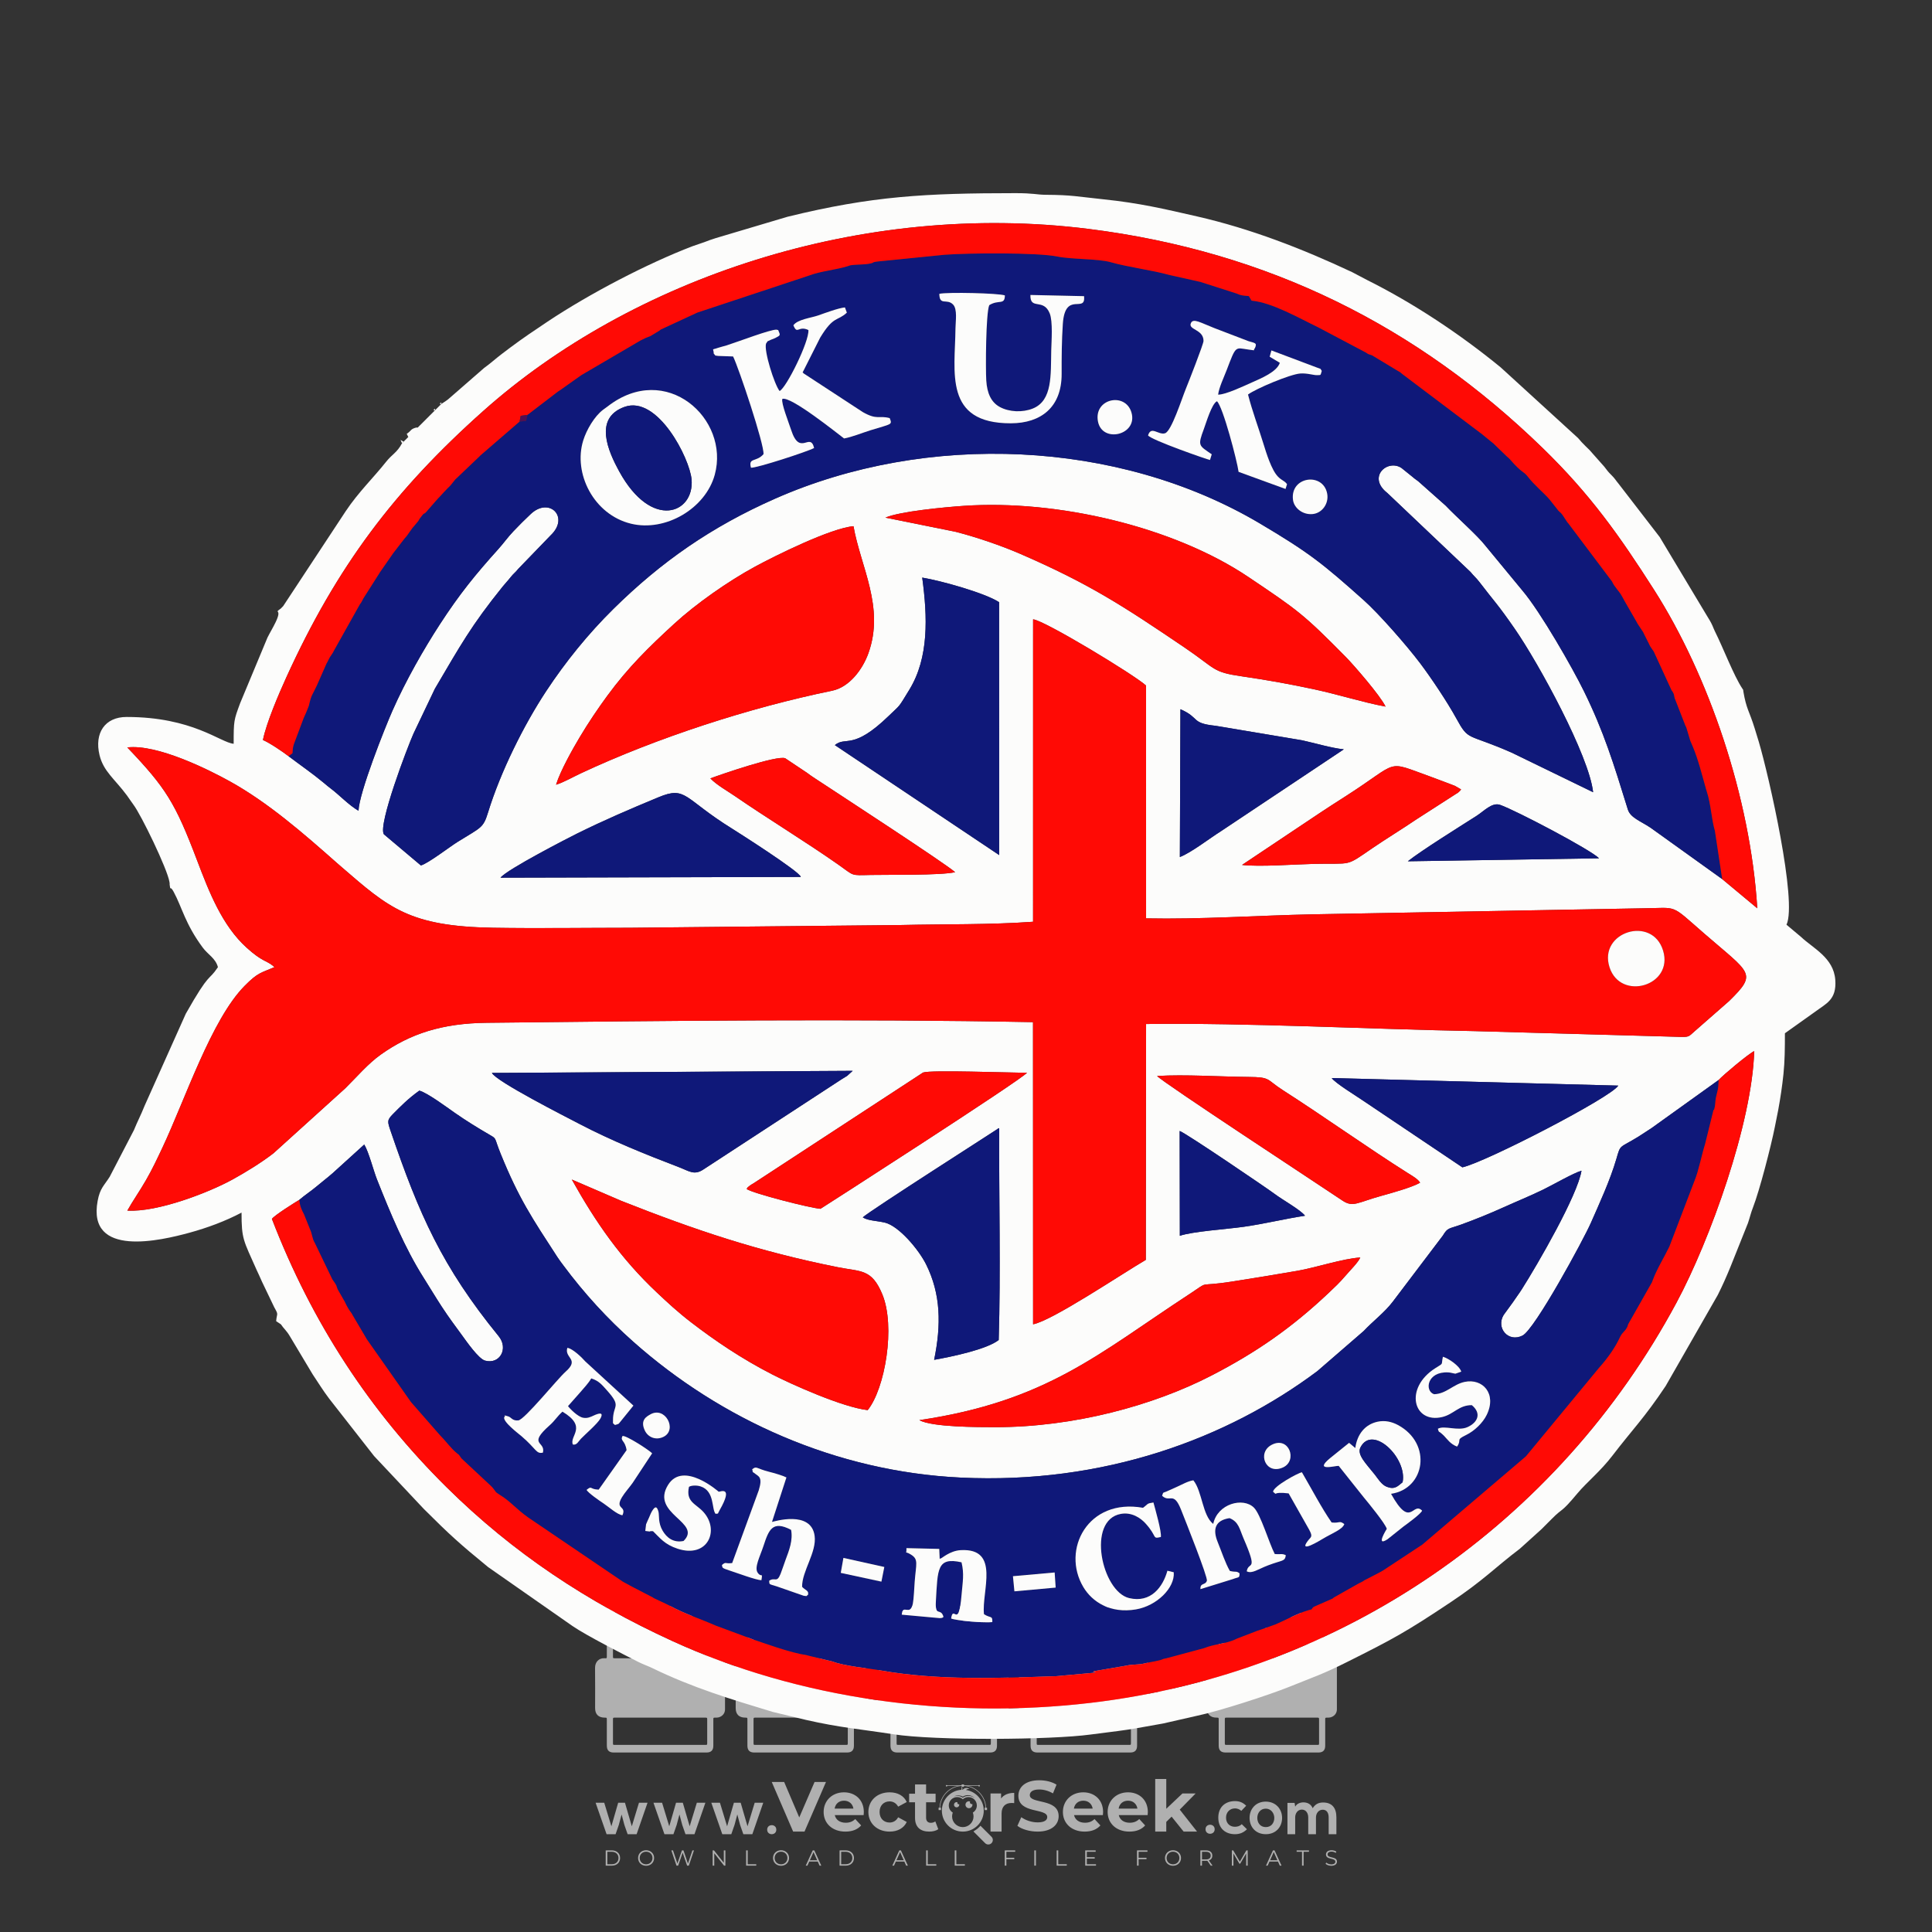 <?xml version="1.0" encoding="iso-8859-1"?>
<!-- Generator: Adobe Illustrator 27.0.0, SVG Export Plug-In . SVG Version: 6.00 Build 0)  -->
<svg version="1.1" id="Layer_1" xmlns="http://www.w3.org/2000/svg" xmlns:xlink="http://www.w3.org/1999/xlink" x="0px" y="0px"
	 viewBox="0 0 500 500" style="enable-background:new 0 0 500 500;" xml:space="preserve">
<rect x="0" y="0" width="500" height="500" fill="#333333" stroke="none"/>
<g id="watermark_1_">
	<g>
		<g id="watermark" style="opacity:0.61;">
			<g>
				<g>
					<g>
						<g>
							<polygon style="fill:#FFFFFF;" points="213.765,461.172 208.204,474.017 205.268,474.017 199.726,461.172 202.938,461.172 
								206.846,470.347 210.81,461.172 							"/>
						</g>
						<g>
							<path style="fill:#FFFFFF;" d="M223.507,469.741h-7.469c0.275,1.23,1.321,1.982,2.826,1.982c1.046,0,1.798-0.312,2.477-0.954
								l1.523,1.651c-0.917,1.046-2.294,1.597-4.074,1.597c-3.413,0-5.634-2.147-5.634-5.083c0-2.954,2.257-5.083,5.267-5.083
								c2.899,0,5.138,1.945,5.138,5.12C223.562,469.191,223.526,469.503,223.507,469.741 M216.002,468.071h4.863
								c-0.202-1.248-1.138-2.055-2.422-2.055C217.139,466.016,216.204,466.805,216.002,468.071"/>
						</g>
						<g>
							<path style="fill:#FFFFFF;" d="M224.735,468.934c0-2.973,2.294-5.083,5.505-5.083c2.074,0,3.707,0.899,4.423,2.514
								l-2.22,1.193c-0.532-0.936-1.321-1.358-2.221-1.358c-1.45,0-2.587,1.009-2.587,2.734c0,1.725,1.138,2.734,2.587,2.734
								c0.899,0,1.688-0.404,2.221-1.358l2.22,1.211c-0.716,1.578-2.349,2.495-4.423,2.495
								C227.029,474.017,224.735,471.907,224.735,468.934"/>
						</g>
						<g>
							<path style="fill:#FFFFFF;" d="M242.828,473.393c-0.587,0.422-1.45,0.624-2.331,0.624c-2.33,0-3.688-1.193-3.688-3.542
								v-4.055h-1.523v-2.202h1.523v-2.404h2.863v2.404h2.459v2.202h-2.459v4.019c0,0.844,0.458,1.303,1.229,1.303
								c0.422,0,0.844-0.128,1.156-0.367L242.828,473.393z"/>
						</g>
					</g>
					<g>
						<path style="fill:#FFFFFF;" d="M262.474,463.997v2.643c-0.238-0.018-0.422-0.037-0.642-0.037
							c-1.578,0-2.624,0.862-2.624,2.753v4.661h-2.863v-9.873h2.734v1.303C259.776,464.493,260.951,463.997,262.474,463.997"/>
					</g>
					<g>
						<path style="fill:#FFFFFF;" d="M263.299,472.53l1.009-2.239c1.083,0.789,2.697,1.339,4.239,1.339
							c1.762,0,2.477-0.587,2.477-1.376c0-2.404-7.469-0.752-7.469-5.524c0-2.184,1.762-4,5.413-4c1.615,0,3.267,0.385,4.459,1.138
							l-0.918,2.257c-1.193-0.679-2.422-1.009-3.56-1.009c-1.761,0-2.44,0.66-2.44,1.468c0,2.367,7.468,0.734,7.468,5.45
							c0,2.147-1.78,3.982-5.45,3.982C266.492,474.017,264.437,473.411,263.299,472.53"/>
					</g>
					<g>
						<path style="fill:#FFFFFF;" d="M285.428,469.741h-7.469c0.275,1.23,1.321,1.982,2.826,1.982c1.046,0,1.798-0.312,2.477-0.954
							l1.523,1.651c-0.918,1.046-2.294,1.597-4.074,1.597c-3.413,0-5.634-2.147-5.634-5.083c0-2.954,2.257-5.083,5.267-5.083
							c2.9,0,5.138,1.945,5.138,5.12C285.484,469.191,285.447,469.503,285.428,469.741 M277.923,468.071h4.863
							c-0.202-1.248-1.138-2.055-2.422-2.055C279.061,466.016,278.125,466.805,277.923,468.071"/>
					</g>
					<g>
						<path style="fill:#FFFFFF;" d="M297.007,469.741h-7.469c0.275,1.23,1.321,1.982,2.826,1.982c1.046,0,1.798-0.312,2.477-0.954
							l1.523,1.651c-0.918,1.046-2.294,1.597-4.074,1.597c-3.413,0-5.634-2.147-5.634-5.083c0-2.954,2.257-5.083,5.267-5.083
							c2.899,0,5.138,1.945,5.138,5.12C297.062,469.191,297.025,469.503,297.007,469.741 M289.501,468.071h4.863
							c-0.202-1.248-1.138-2.055-2.422-2.055C290.639,466.016,289.703,466.805,289.501,468.071"/>
					</g>
					<g>
						<polygon style="fill:#FFFFFF;" points="303.208,470.145 301.831,471.503 301.831,474.017 298.969,474.017 298.969,460.401 
							301.831,460.401 301.831,468.108 306.016,464.144 309.429,464.144 305.318,468.328 309.796,474.017 306.327,474.017 						"/>
					</g>
					<g>
						<path style="fill:#FFFFFF;" d="M256.601,475.359L256.601,475.359l-2.86-2.86c-0.435,0.508-0.953,0.943-1.534,1.284
							c-0.092,0.069-0.186,0.136-0.283,0.199l3.027,3.027c0.456,0.456,1.195,0.456,1.65,0
							C257.057,476.554,257.057,475.815,256.601,475.359"/>
					</g>
					<g>
						<path style="fill:#FFFFFF;" d="M249.984,463.244c0.221-0.173,0.495-0.281,0.797-0.281c0.042,0,0.083,0.002,0.124,0.006
							c-0.214-0.156-0.478-0.249-0.764-0.249c-0.395,0-0.744,0.18-0.981,0.458c-0.051,0-0.1,0.006-0.151,0.008
							c0.039-0.077,0.064-0.162,0.064-0.255c0-0.234-0.143-0.434-0.346-0.519c0.087,0.126,0.138,0.279,0.138,0.445
							c0,0.122-0.031,0.237-0.081,0.341c-2.811,0.201-5.03,2.539-5.03,5.4c0,2.993,2.426,5.42,5.42,5.42
							c2.993,0,5.42-2.426,5.42-5.42C254.595,465.879,252.593,463.635,249.984,463.244 M247.983,464.656
							c0.435,0,0.844,0.112,1.199,0.309c0.374-0.245,0.82-0.387,1.299-0.387c0.711,0,1.348,0.312,1.784,0.806
							c-0.435-0.379-1.004-0.61-1.627-0.61c-0.449,0-0.87,0.12-1.234,0.329c-0.079,0.046-0.156,0.096-0.229,0.15
							c-0.065-0.048-0.133-0.093-0.204-0.134c-0.369-0.219-0.8-0.344-1.26-0.344c-0.3,0-0.588,0.054-0.854,0.152
							C247.196,464.754,247.578,464.656,247.983,464.656 M251.772,469.098c0.115,0.305,0.181,0.634,0.181,0.979
							c0,1.534-1.244,2.777-2.778,2.777c-1.534,0-2.777-1.243-2.777-2.777c0-0.345,0.066-0.674,0.181-0.979
							c-0.62-0.382-1.035-1.064-1.035-1.846c0-1.197,0.971-2.168,2.168-2.168c0.565,0,1.078,0.218,1.463,0.572
							c0.386-0.354,0.899-0.572,1.464-0.572c1.197,0,2.168,0.971,2.168,2.168C252.807,468.034,252.392,468.716,251.772,469.098"/>
					</g>
					<g>
						<path style="fill:#FFFFFF;" d="M251.666,467.061c0,0.497-0.404,0.901-0.901,0.901c-0.497,0-0.901-0.404-0.901-0.901
							s0.404-0.901,0.901-0.901c0.101,0,0.197,0.017,0.287,0.047c-0.03,0.062-0.045,0.132-0.045,0.204
							c0,0.273,0.221,0.494,0.494,0.494c0.05,0,0.099-0.008,0.146-0.022C251.66,466.941,251.666,467,251.666,467.061"/>
					</g>
					<g>
						<path style="fill:#FFFFFF;" d="M248.255,467.061c0,0.376-0.305,0.681-0.681,0.681c-0.376,0-0.681-0.305-0.681-0.681
							s0.305-0.681,0.681-0.681c0.076,0,0.149,0.013,0.217,0.035c-0.023,0.047-0.034,0.1-0.034,0.155
							c0,0.206,0.167,0.374,0.374,0.374c0.038,0,0.075-0.006,0.11-0.017C248.25,466.97,248.255,467.015,248.255,467.061"/>
					</g>
					<g>
						<g>
							<g>
								<rect x="242.908" y="467.83" style="fill:#FFFFFF;" width="0.616" height="0.616"/>
							</g>
							<g>
								<rect x="254.827" y="467.83" style="fill:#FFFFFF;" width="0.616" height="0.616"/>
							</g>
							<g>
								<path style="fill:#FFFFFF;" d="M255.205,468.082h-0.14c0-3.248-2.642-5.89-5.89-5.89c-3.248,0-5.89,2.642-5.89,5.89h-0.14
									c0-1.611,0.627-3.125,1.766-4.264c1.139-1.139,2.653-1.766,4.264-1.766c1.611,0,3.125,0.627,4.264,1.766
									C254.578,464.957,255.205,466.471,255.205,468.082"/>
							</g>
						</g>
						<g>
							<rect x="248.868" y="461.814" style="fill:#FFFFFF;" width="0.616" height="0.616"/>
						</g>
						<g>
							<rect x="244.95" y="462.052" style="fill:#FFFFFF;" width="8.45" height="0.14"/>
						</g>
						<g>
							<path style="fill:#FFFFFF;" d="M245.174,462.15c0,0.108-0.088,0.196-0.196,0.196c-0.108,0-0.196-0.088-0.196-0.196
								c0-0.108,0.088-0.196,0.196-0.196C245.086,461.954,245.174,462.042,245.174,462.15"/>
						</g>
						<g>
							<path style="fill:#FFFFFF;" d="M253.596,462.15c0,0.108-0.088,0.196-0.196,0.196c-0.108,0-0.196-0.088-0.196-0.196
								c0-0.108,0.088-0.196,0.196-0.196C253.509,461.954,253.596,462.042,253.596,462.15"/>
						</g>
					</g>
				</g>
				<g>
					<path style="fill:#FFFFFF;" d="M314.356,473.409c0,1.559-2.364,1.559-2.364,0C311.993,471.851,314.356,471.851,314.356,473.409
						z"/>
				</g>
				<g>
					<g>
						<g>
							<path style="fill:#FFFFFF;" d="M161.739,466.549l1.772,6.088l1.855-6.088h2.215l-2.823,8.14h-2.33l-0.837-2.396l-0.722-2.708
								l-0.722,2.708l-0.837,2.396h-2.33l-2.839-8.14h2.231l1.855,6.088l1.756-6.088H161.739z"/>
						</g>
						<g>
							<path style="fill:#FFFFFF;" d="M176.713,466.549l1.772,6.088l1.855-6.088h2.215l-2.823,8.14h-2.33l-0.837-2.396l-0.722-2.708
								l-0.722,2.708l-0.837,2.396h-2.33l-2.839-8.14h2.231l1.855,6.088l1.756-6.088H176.713z"/>
						</g>
						<g>
							<path style="fill:#FFFFFF;" d="M191.687,466.549l1.772,6.088l1.855-6.088h2.215l-2.823,8.14h-2.33l-0.837-2.396l-0.722-2.708
								l-0.722,2.708l-0.837,2.396h-2.33l-2.839-8.14h2.231l1.855,6.088l1.756-6.088H191.687z"/>
						</g>
					</g>
					<g>
						<path style="fill:#FFFFFF;" d="M200.908,473.52c0,1.559-2.364,1.559-2.364,0C198.545,471.962,200.908,471.962,200.908,473.52z
							"/>
					</g>
					<g>
						<path style="fill:#FFFFFF;" d="M322.71,473.409c-0.935,0.919-1.919,1.28-3.117,1.28c-2.346,0-4.3-1.411-4.3-4.282
							s1.953-4.284,4.3-4.284c1.149,0,2.035,0.329,2.921,1.199l-1.264,1.329c-0.476-0.428-1.066-0.64-1.623-0.64
							c-1.346,0-2.33,0.985-2.33,2.396c0,1.542,1.05,2.362,2.297,2.362c0.64,0,1.28-0.18,1.772-0.672L322.71,473.409z"/>
					</g>
					<g>
						<path style="fill:#FFFFFF;" d="M331.805,470.472c0,2.33-1.591,4.217-4.217,4.217c-2.626,0-4.201-1.887-4.201-4.217
							c0-2.314,1.609-4.217,4.185-4.217C330.149,466.255,331.805,468.158,331.805,470.472z M325.389,470.472
							c0,1.231,0.739,2.38,2.199,2.38c1.46,0,2.199-1.149,2.199-2.38c0-1.215-0.854-2.396-2.199-2.396
							C326.144,468.077,325.389,469.258,325.389,470.472z"/>
					</g>
					<g>
						<path style="fill:#FFFFFF;" d="M338.572,474.689v-4.332c0-1.068-0.559-2.035-1.658-2.035c-1.082,0-1.722,0.967-1.722,2.035
							v4.332h-2.003v-8.107h1.855l0.148,0.985c0.426-0.82,1.362-1.116,2.133-1.116c0.969,0,1.937,0.394,2.396,1.51
							c0.723-1.149,1.658-1.478,2.708-1.478c2.297,0,3.43,1.412,3.43,3.84v4.365h-2.003v-4.365c0-1.066-0.442-1.97-1.526-1.97
							c-1.082,0-1.756,0.935-1.756,2.003v4.332H338.572z"/>
					</g>
				</g>
			</g>
		</g>
		<g style="opacity:0.61;">
			<g>
				<g>
					<path style="fill:#FFFFFF;" d="M345.988,431.299c-0.006-1.224-0.959-2.121-2.189-2.14c-0.924-0.014-0.832,0.12-0.834-0.867
						c-0.003-1.097-0.007-2.194,0.003-3.292c0.003-0.379-0.112-0.691-0.362-0.976c-2.342-2.668-4.678-5.342-7.019-8.011
						c-0.12-0.137-0.275-0.244-0.414-0.366c-6.214,0-12.427,0-18.641,0c-0.794,0.293-1.14,0.868-1.138,1.709
						c0.01,3.748,0.004,7.496,0.004,11.243c0,0.556-0.003,0.589-0.55,0.551c-1.497-0.102-2.516,0.986-2.497,2.492
						c0.044,3.476,0.013,6.953,0.014,10.429c0.001,1.58,0.867,2.443,2.45,2.449c0.582,0.002,0.582,0.002,0.582,0.6
						c0,2.219-0.001,4.438,0.001,6.657c0.001,1.192,0.58,1.771,1.768,1.771c8.013,0.001,16.027,0.001,24.04,0
						c1.168,0,1.755-0.583,1.757-1.745c0.002-2.256,0-4.512,0.001-6.768c0-0.512,0.002-0.511,0.52-0.515
						c0.271-0.002,0.541,0.008,0.809-0.058c0.996-0.246,1.69-1.044,1.694-2.069C346.003,438.696,346.005,434.997,345.988,431.299z
						 M317.537,417.162c5.337,0,10.674,0,16.01,0c0.548,0,0.554,0.007,0.554,0.561c0.001,2.243-0.001,4.486,0.001,6.73
						c0.001,0.811,0.249,1.059,1.06,1.059c1.91,0.001,3.821,0,5.731,0.001c0.458,0,0.479,0.021,0.481,0.483
						c0.003,0.887,0.002,1.775,0,2.662c-0.001,0.477-0.024,0.498-0.504,0.499c-3.895,0.001-7.79,0-11.684,0
						c-3.882,0-7.765,0-11.647,0c-0.55,0-0.552-0.001-0.552-0.561c-0.001-3.624-0.001-7.247,0-10.871
						C316.987,417.166,316.991,417.162,317.537,417.162z M340.822,451.579c-3.883,0.001-7.766,0-11.65,0c-3.871,0-7.742,0-11.613,0
						c-0.572,0-0.574-0.002-0.574-0.579c-0.001-1.997-0.001-3.994,0.001-5.991c0-0.464,0.023-0.486,0.478-0.487
						c7.803-0.001,15.607-0.001,23.41,0c0.478,0,0.499,0.02,0.499,0.503c0.002,1.997,0.001,3.994,0,5.991
						C341.375,451.574,341.37,451.579,340.822,451.579z"/>
				</g>
				<g>
					<g>
						<rect x="327.418" y="417.053" style="fill:#FFFFFF;" width="1.757" height="1.054"/>
					</g>
					<g>
						<rect x="325.662" y="418.107" style="fill:#FFFFFF;" width="1.757" height="1.054"/>
					</g>
					<g>
						<rect x="327.418" y="419.161" style="fill:#FFFFFF;" width="1.757" height="1.054"/>
					</g>
					<g>
						<rect x="325.662" y="420.215" style="fill:#FFFFFF;" width="1.757" height="1.054"/>
					</g>
					<g>
						<rect x="327.418" y="421.269" style="fill:#FFFFFF;" width="1.757" height="1.054"/>
					</g>
					<g>
						<rect x="325.662" y="422.323" style="fill:#FFFFFF;" width="1.757" height="1.054"/>
					</g>
					<g>
						<rect x="327.418" y="423.378" style="fill:#FFFFFF;" width="1.757" height="1.054"/>
					</g>
					<g>
						<rect x="325.662" y="424.432" style="fill:#FFFFFF;" width="1.757" height="1.054"/>
					</g>
					<g>
						<rect x="327.418" y="425.486" style="fill:#FFFFFF;" width="1.757" height="1.054"/>
					</g>
					<g>
						<rect x="325.662" y="426.54" style="fill:#FFFFFF;" width="1.757" height="1.054"/>
					</g>
					<g>
						<rect x="327.418" y="427.594" style="fill:#FFFFFF;" width="1.757" height="1.054"/>
					</g>
					<g>
						<rect x="325.662" y="428.648" style="fill:#FFFFFF;" width="1.757" height="1.054"/>
					</g>
				</g>
			</g>
			<g>
				<path style="fill:#FFFFFF;" d="M187.637,431.299c-0.006-1.224-0.959-2.121-2.189-2.14c-0.924-0.014-0.832,0.12-0.834-0.867
					c-0.003-1.097-0.007-2.194,0.003-3.292c0.003-0.379-0.112-0.691-0.362-0.976c-2.342-2.668-4.678-5.342-7.019-8.011
					c-0.12-0.137-0.275-0.244-0.414-0.366c-6.214,0-12.427,0-18.641,0c-0.794,0.293-1.14,0.868-1.138,1.709
					c0.01,3.748,0.004,7.496,0.004,11.243c0,0.556-0.003,0.589-0.55,0.551c-1.497-0.102-2.516,0.986-2.497,2.492
					c0.044,3.476,0.013,6.953,0.014,10.429c0.001,1.58,0.867,2.443,2.45,2.449c0.582,0.002,0.582,0.002,0.582,0.6
					c0,2.219-0.001,4.438,0.001,6.657c0.001,1.192,0.58,1.771,1.768,1.771c8.013,0.001,16.027,0.001,24.04,0
					c1.168,0,1.755-0.583,1.757-1.745c0.002-2.256,0-4.512,0.001-6.768c0-0.512,0.002-0.511,0.52-0.515
					c0.271-0.002,0.541,0.008,0.809-0.058c0.996-0.246,1.69-1.044,1.694-2.069C187.652,438.696,187.655,434.997,187.637,431.299z
					 M159.187,417.162c5.337,0,10.674,0,16.01,0c0.548,0,0.554,0.007,0.554,0.561c0.001,2.243-0.001,4.486,0.001,6.73
					c0.001,0.811,0.249,1.059,1.06,1.059c1.91,0.001,3.821,0,5.731,0.001c0.458,0,0.479,0.021,0.481,0.483
					c0.003,0.887,0.002,1.775,0,2.662c-0.001,0.477-0.024,0.498-0.504,0.499c-3.895,0.001-7.79,0-11.684,0
					c-3.882,0-7.765,0-11.647,0c-0.55,0-0.552-0.001-0.552-0.561c-0.001-3.624-0.001-7.247,0-10.871
					C158.636,417.166,158.64,417.162,159.187,417.162z M182.472,451.579c-3.883,0.001-7.766,0-11.65,0c-3.871,0-7.742,0-11.613,0
					c-0.572,0-0.574-0.002-0.574-0.579c-0.001-1.997-0.001-3.994,0.001-5.991c0-0.464,0.023-0.486,0.478-0.487
					c7.803-0.001,15.607-0.001,23.41,0c0.478,0,0.499,0.02,0.499,0.503c0.002,1.997,0.001,3.994,0,5.991
					C183.024,451.574,183.019,451.579,182.472,451.579z"/>
			</g>
			<g>
				<path style="fill:#FFFFFF;" d="M159.779,440.669v-7.897h2.779c0.375,0,0.726,0.061,1.053,0.182
					c0.327,0.121,0.612,0.292,0.855,0.513c0.242,0.221,0.434,0.483,0.573,0.789c0.14,0.305,0.21,0.642,0.21,1.009
					c0,0.375-0.07,0.715-0.21,1.02c-0.14,0.305-0.331,0.568-0.573,0.789c-0.243,0.221-0.528,0.392-0.855,0.513
					c-0.327,0.121-0.678,0.182-1.053,0.182h-1.29v2.901H159.779z M162.58,436.356c0.39,0,0.684-0.111,0.882-0.331
					c0.199-0.22,0.298-0.474,0.298-0.761c0-0.14-0.024-0.276-0.072-0.408c-0.048-0.132-0.121-0.248-0.221-0.347
					c-0.099-0.099-0.223-0.178-0.37-0.237c-0.147-0.059-0.32-0.089-0.518-0.089h-1.312v2.173H162.58z"/>
				<path style="fill:#FFFFFF;" d="M166.308,432.771h1.731l3.177,5.294h0.088l-0.088-1.522v-3.772h1.478v7.897h-1.566l-3.353-5.592
					h-0.088l0.088,1.522v4.07h-1.467V432.771z"/>
				<path style="fill:#FFFFFF;" d="M177.922,436.334h3.872c0.022,0.089,0.04,0.195,0.055,0.32c0.014,0.125,0.022,0.25,0.022,0.375
					c0,0.507-0.077,0.985-0.231,1.434c-0.154,0.449-0.397,0.849-0.728,1.202c-0.353,0.375-0.776,0.666-1.268,0.871
					c-0.493,0.206-1.055,0.309-1.688,0.309c-0.574,0-1.114-0.103-1.622-0.309c-0.507-0.206-0.948-0.492-1.323-0.86
					c-0.375-0.367-0.673-0.803-0.894-1.307c-0.221-0.504-0.331-1.053-0.331-1.649c0-0.595,0.11-1.145,0.331-1.649
					c0.221-0.504,0.518-0.939,0.894-1.307c0.375-0.367,0.816-0.654,1.323-0.86c0.507-0.206,1.048-0.309,1.622-0.309
					c0.64,0,1.211,0.11,1.715,0.331c0.504,0.221,0.935,0.526,1.296,0.915l-1.025,1.004c-0.258-0.272-0.544-0.48-0.861-0.623
					c-0.316-0.143-0.695-0.215-1.136-0.215c-0.361,0-0.703,0.065-1.026,0.193c-0.324,0.129-0.607,0.311-0.85,0.546
					c-0.242,0.235-0.436,0.52-0.579,0.855c-0.143,0.335-0.215,0.708-0.215,1.119c0,0.412,0.072,0.785,0.215,1.12
					c0.143,0.335,0.338,0.62,0.584,0.855c0.246,0.235,0.531,0.418,0.855,0.546c0.323,0.129,0.669,0.193,1.037,0.193
					c0.419,0,0.773-0.061,1.064-0.182c0.29-0.121,0.538-0.278,0.744-0.469c0.148-0.132,0.275-0.3,0.381-0.502
					c0.106-0.202,0.189-0.428,0.248-0.678h-2.482V436.334z"/>
			</g>
			<g>
				<path style="fill:#FFFFFF;" d="M224.019,431.299c-0.006-1.224-0.959-2.121-2.189-2.14c-0.924-0.014-0.832,0.12-0.834-0.867
					c-0.003-1.097-0.007-2.194,0.003-3.292c0.003-0.379-0.112-0.691-0.362-0.976c-2.342-2.668-4.678-5.342-7.019-8.011
					c-0.12-0.137-0.275-0.244-0.414-0.366c-6.214,0-12.427,0-18.641,0c-0.794,0.293-1.14,0.868-1.138,1.709
					c0.01,3.748,0.004,7.496,0.004,11.243c0,0.556-0.003,0.589-0.55,0.551c-1.497-0.102-2.516,0.986-2.497,2.492
					c0.044,3.476,0.013,6.953,0.014,10.429c0.001,1.58,0.867,2.443,2.45,2.449c0.582,0.002,0.582,0.002,0.582,0.6
					c0,2.219-0.001,4.438,0.001,6.657c0.001,1.192,0.58,1.771,1.768,1.771c8.013,0.001,16.027,0.001,24.04,0
					c1.168,0,1.755-0.583,1.757-1.745c0.002-2.256,0-4.512,0.001-6.768c0-0.512,0.002-0.511,0.52-0.515
					c0.271-0.002,0.541,0.008,0.809-0.058c0.997-0.246,1.69-1.044,1.694-2.069C224.034,438.696,224.036,434.997,224.019,431.299z
					 M195.568,417.162c5.337,0,10.674,0,16.01,0c0.548,0,0.554,0.007,0.554,0.561c0.001,2.243-0.001,4.486,0.001,6.73
					c0.001,0.811,0.249,1.059,1.06,1.059c1.91,0.001,3.821,0,5.731,0.001c0.458,0,0.479,0.021,0.481,0.483
					c0.003,0.887,0.002,1.775,0,2.662c-0.001,0.477-0.024,0.498-0.504,0.499c-3.895,0.001-7.79,0-11.684,0
					c-3.882,0-7.765,0-11.647,0c-0.55,0-0.552-0.001-0.552-0.561c-0.001-3.624-0.001-7.247,0-10.871
					C195.018,417.166,195.022,417.162,195.568,417.162z M218.854,451.579c-3.883,0.001-7.766,0-11.65,0c-3.871,0-7.742,0-11.613,0
					c-0.572,0-0.574-0.002-0.574-0.579c-0.001-1.997-0.001-3.994,0.001-5.991c0-0.464,0.023-0.486,0.478-0.487
					c7.803-0.001,15.607-0.001,23.41,0c0.478,0,0.499,0.02,0.499,0.503c0.002,1.997,0.001,3.994,0,5.991
					C219.406,451.574,219.401,451.579,218.854,451.579z"/>
			</g>
			<g>
				<path style="fill:#FFFFFF;" d="M205.111,432.771h1.699l2.967,7.897h-1.644l-0.651-1.886h-3.044l-0.651,1.886h-1.643
					L205.111,432.771z M206.997,437.415l-0.706-1.974l-0.287-0.96h-0.088l-0.287,0.96l-0.706,1.974H206.997z"/>
				<path style="fill:#FFFFFF;" d="M211.331,434.536c-0.125,0-0.245-0.024-0.359-0.072c-0.114-0.048-0.213-0.114-0.298-0.199
					c-0.084-0.084-0.151-0.182-0.198-0.292c-0.048-0.11-0.072-0.232-0.072-0.364s0.024-0.254,0.072-0.364
					c0.048-0.11,0.114-0.208,0.198-0.292c0.084-0.084,0.184-0.151,0.298-0.198c0.114-0.048,0.233-0.072,0.359-0.072
					c0.257,0,0.478,0.09,0.662,0.27c0.184,0.181,0.276,0.399,0.276,0.656s-0.092,0.476-0.276,0.656
					C211.809,434.446,211.589,434.536,211.331,434.536z M210.615,440.669v-5.404h1.445v5.404H210.615z"/>
			</g>
			<g>
				<path style="fill:#FFFFFF;" d="M261.044,431.299c-0.006-1.224-0.959-2.121-2.189-2.14c-0.924-0.014-0.832,0.12-0.834-0.867
					c-0.003-1.097-0.007-2.194,0.003-3.292c0.003-0.379-0.112-0.691-0.362-0.976c-2.342-2.668-4.678-5.342-7.019-8.011
					c-0.12-0.137-0.275-0.244-0.414-0.366c-6.214,0-12.427,0-18.641,0c-0.794,0.293-1.14,0.868-1.138,1.709
					c0.01,3.748,0.004,7.496,0.004,11.243c0,0.556-0.003,0.589-0.55,0.551c-1.497-0.102-2.516,0.986-2.497,2.492
					c0.044,3.476,0.013,6.953,0.014,10.429c0.001,1.58,0.867,2.443,2.45,2.449c0.582,0.002,0.582,0.002,0.582,0.6
					c0,2.219-0.001,4.438,0.001,6.657c0.001,1.192,0.58,1.771,1.768,1.771c8.013,0.001,16.027,0.001,24.04,0
					c1.168,0,1.755-0.583,1.757-1.745c0.002-2.256,0-4.512,0.001-6.768c0-0.512,0.002-0.511,0.52-0.515
					c0.271-0.002,0.541,0.008,0.809-0.058c0.996-0.246,1.69-1.044,1.694-2.069C261.059,438.696,261.061,434.997,261.044,431.299z
					 M232.593,417.162c5.337,0,10.674,0,16.01,0c0.548,0,0.554,0.007,0.554,0.561c0.001,2.243-0.001,4.486,0.001,6.73
					c0.001,0.811,0.249,1.059,1.06,1.059c1.91,0.001,3.821,0,5.731,0.001c0.458,0,0.479,0.021,0.481,0.483
					c0.003,0.887,0.002,1.775,0,2.662c-0.001,0.477-0.024,0.498-0.504,0.499c-3.895,0.001-7.79,0-11.684,0
					c-3.882,0-7.765,0-11.647,0c-0.55,0-0.552-0.001-0.552-0.561c-0.001-3.624-0.001-7.247,0-10.871
					C232.042,417.166,232.047,417.162,232.593,417.162z M255.878,451.579c-3.883,0.001-7.766,0-11.65,0c-3.871,0-7.742,0-11.613,0
					c-0.572,0-0.574-0.002-0.574-0.579c-0.001-1.997-0.001-3.994,0.001-5.991c0-0.464,0.023-0.486,0.478-0.487
					c7.803-0.001,15.607-0.001,23.41,0c0.478,0,0.499,0.02,0.499,0.503c0.002,1.997,0.001,3.994,0,5.991
					C256.431,451.574,256.426,451.579,255.878,451.579z"/>
			</g>
			<g>
				<path style="fill:#FFFFFF;" d="M236.361,440.845c-0.338,0-0.662-0.048-0.971-0.143c-0.309-0.095-0.592-0.239-0.849-0.43
					c-0.257-0.191-0.481-0.425-0.673-0.7c-0.191-0.276-0.342-0.597-0.452-0.965l1.401-0.551c0.103,0.397,0.283,0.726,0.54,0.987
					c0.257,0.261,0.596,0.392,1.015,0.392c0.154,0,0.303-0.02,0.447-0.061c0.143-0.04,0.272-0.099,0.386-0.176
					s0.204-0.175,0.27-0.292c0.066-0.118,0.099-0.254,0.099-0.408c0-0.147-0.026-0.279-0.077-0.397
					c-0.051-0.117-0.138-0.227-0.259-0.331c-0.121-0.103-0.28-0.202-0.475-0.298c-0.195-0.095-0.435-0.195-0.722-0.298l-0.485-0.176
					c-0.213-0.073-0.429-0.173-0.645-0.298c-0.217-0.125-0.413-0.276-0.59-0.452c-0.177-0.176-0.322-0.384-0.436-0.623
					c-0.114-0.239-0.171-0.509-0.171-0.81c0-0.309,0.06-0.597,0.182-0.866c0.121-0.268,0.294-0.503,0.518-0.706
					c0.224-0.202,0.492-0.36,0.805-0.474s0.66-0.171,1.042-0.171c0.397,0,0.74,0.053,1.031,0.16
					c0.291,0.107,0.537,0.243,0.739,0.408c0.202,0.165,0.366,0.348,0.491,0.546c0.125,0.199,0.217,0.386,0.276,0.563l-1.312,0.551
					c-0.074-0.221-0.208-0.419-0.402-0.596c-0.195-0.176-0.462-0.265-0.8-0.265c-0.324,0-0.592,0.075-0.805,0.226
					c-0.213,0.151-0.32,0.348-0.32,0.59c0,0.235,0.103,0.436,0.309,0.601c0.206,0.165,0.533,0.325,0.982,0.48l0.497,0.165
					c0.316,0.111,0.605,0.237,0.866,0.381c0.261,0.143,0.485,0.314,0.673,0.513c0.187,0.199,0.331,0.425,0.43,0.678
					c0.1,0.254,0.149,0.546,0.149,0.877c0,0.412-0.083,0.767-0.248,1.064c-0.165,0.298-0.377,0.542-0.634,0.734
					c-0.258,0.191-0.548,0.335-0.872,0.43C236.986,440.797,236.67,440.845,236.361,440.845z"/>
				<path style="fill:#FFFFFF;" d="M239.516,432.771h1.61l1.633,4.754l0.287,1.015h0.088l0.309-1.015l1.699-4.754h1.61l-2.879,7.897
					h-1.566L239.516,432.771z"/>
				<path style="fill:#FFFFFF;" d="M251.097,436.334h3.871c0.022,0.089,0.04,0.195,0.055,0.32c0.015,0.125,0.023,0.25,0.023,0.375
					c0,0.507-0.078,0.985-0.232,1.434c-0.154,0.449-0.397,0.849-0.728,1.202c-0.353,0.375-0.775,0.666-1.268,0.871
					c-0.493,0.206-1.055,0.309-1.688,0.309c-0.574,0-1.114-0.103-1.621-0.309c-0.507-0.206-0.949-0.492-1.324-0.86
					c-0.375-0.367-0.673-0.803-0.894-1.307c-0.22-0.504-0.331-1.053-0.331-1.649c0-0.595,0.11-1.145,0.331-1.649
					c0.221-0.504,0.518-0.939,0.894-1.307c0.375-0.367,0.816-0.654,1.324-0.86c0.507-0.206,1.047-0.309,1.621-0.309
					c0.64,0,1.211,0.11,1.715,0.331c0.504,0.221,0.936,0.526,1.296,0.915l-1.026,1.004c-0.257-0.272-0.544-0.48-0.861-0.623
					c-0.316-0.143-0.694-0.215-1.136-0.215c-0.36,0-0.702,0.065-1.026,0.193c-0.323,0.129-0.607,0.311-0.849,0.546
					c-0.243,0.235-0.436,0.52-0.579,0.855c-0.143,0.335-0.215,0.708-0.215,1.119c0,0.412,0.072,0.785,0.215,1.12
					c0.143,0.335,0.338,0.62,0.585,0.855c0.246,0.235,0.531,0.418,0.854,0.546c0.324,0.129,0.669,0.193,1.037,0.193
					c0.419,0,0.774-0.061,1.064-0.182c0.29-0.121,0.539-0.278,0.745-0.469c0.147-0.132,0.274-0.3,0.38-0.502
					c0.107-0.202,0.189-0.428,0.248-0.678h-2.482V436.334z"/>
			</g>
			<g>
				<path style="fill:#FFFFFF;" d="M297.3,431.299c-0.006-1.224-0.959-2.121-2.189-2.14c-0.924-0.014-0.832,0.12-0.834-0.867
					c-0.003-1.097-0.007-2.194,0.003-3.292c0.003-0.379-0.112-0.691-0.362-0.976c-2.342-2.668-4.678-5.342-7.019-8.011
					c-0.12-0.137-0.275-0.244-0.414-0.366c-6.214,0-12.427,0-18.641,0c-0.794,0.293-1.14,0.868-1.138,1.709
					c0.01,3.748,0.004,7.496,0.004,11.243c0,0.556-0.003,0.589-0.55,0.551c-1.497-0.102-2.516,0.986-2.497,2.492
					c0.044,3.476,0.013,6.953,0.014,10.429c0.001,1.58,0.867,2.443,2.45,2.449c0.582,0.002,0.582,0.002,0.582,0.6
					c0,2.219-0.001,4.438,0.001,6.657c0.001,1.192,0.58,1.771,1.768,1.771c8.013,0.001,16.027,0.001,24.04,0
					c1.168,0,1.755-0.583,1.757-1.745c0.002-2.256,0-4.512,0.001-6.768c0-0.512,0.002-0.511,0.52-0.515
					c0.271-0.002,0.541,0.008,0.809-0.058c0.996-0.246,1.69-1.044,1.694-2.069C297.315,438.696,297.318,434.997,297.3,431.299z
					 M268.85,417.162c5.337,0,10.674,0,16.01,0c0.548,0,0.554,0.007,0.554,0.561c0.001,2.243-0.001,4.486,0.001,6.73
					c0.001,0.811,0.249,1.059,1.06,1.059c1.91,0.001,3.821,0,5.731,0.001c0.458,0,0.479,0.021,0.481,0.483
					c0.003,0.887,0.002,1.775,0,2.662c-0.001,0.477-0.024,0.498-0.504,0.499c-3.895,0.001-7.79,0-11.684,0
					c-3.882,0-7.765,0-11.647,0c-0.55,0-0.552-0.001-0.552-0.561c-0.001-3.624-0.001-7.247,0-10.871
					C268.299,417.166,268.303,417.162,268.85,417.162z M292.135,451.579c-3.883,0.001-7.766,0-11.65,0c-3.871,0-7.742,0-11.613,0
					c-0.572,0-0.574-0.002-0.574-0.579c-0.001-1.997-0.001-3.994,0.001-5.991c0-0.464,0.023-0.486,0.478-0.487
					c7.803-0.001,15.607-0.001,23.41,0c0.478,0,0.499,0.02,0.499,0.503c0.001,1.997,0.001,3.994,0,5.991
					C292.687,451.574,292.682,451.579,292.135,451.579z"/>
			</g>
			<g>
				<path style="fill:#FFFFFF;" d="M272.966,434.183v1.831h3.165v1.412h-3.165v1.831h3.518v1.412h-5.007v-7.897h5.007v1.412H272.966
					z"/>
				<path style="fill:#FFFFFF;" d="M277.852,440.669v-7.897h2.779c0.375,0,0.726,0.061,1.053,0.182
					c0.327,0.121,0.612,0.292,0.855,0.513c0.243,0.221,0.434,0.483,0.574,0.789c0.14,0.305,0.209,0.642,0.209,1.009
					c0,0.375-0.07,0.715-0.209,1.02c-0.14,0.305-0.331,0.568-0.574,0.789c-0.243,0.221-0.528,0.392-0.855,0.513
					c-0.327,0.121-0.678,0.182-1.053,0.182h-1.29v2.901H277.852z M280.653,436.356c0.389,0,0.684-0.111,0.882-0.331
					c0.199-0.22,0.298-0.474,0.298-0.761c0-0.14-0.024-0.276-0.072-0.408c-0.048-0.132-0.121-0.248-0.221-0.347
					c-0.099-0.099-0.222-0.178-0.37-0.237c-0.147-0.059-0.32-0.089-0.518-0.089h-1.312v2.173H280.653z"/>
				<path style="fill:#FFFFFF;" d="M286.797,440.845c-0.338,0-0.662-0.048-0.971-0.143c-0.309-0.095-0.592-0.239-0.849-0.43
					c-0.257-0.191-0.482-0.425-0.673-0.7c-0.191-0.276-0.342-0.597-0.452-0.965l1.401-0.551c0.103,0.397,0.283,0.726,0.541,0.987
					c0.257,0.261,0.595,0.392,1.015,0.392c0.154,0,0.303-0.02,0.447-0.061c0.143-0.04,0.272-0.099,0.386-0.176
					c0.114-0.077,0.204-0.175,0.27-0.292c0.066-0.118,0.1-0.254,0.1-0.408c0-0.147-0.026-0.279-0.077-0.397
					c-0.051-0.117-0.138-0.227-0.259-0.331c-0.121-0.103-0.279-0.202-0.474-0.298c-0.195-0.095-0.436-0.195-0.723-0.298
					l-0.485-0.176c-0.213-0.073-0.428-0.173-0.645-0.298c-0.217-0.125-0.414-0.276-0.59-0.452c-0.176-0.176-0.322-0.384-0.436-0.623
					c-0.114-0.239-0.171-0.509-0.171-0.81c0-0.309,0.061-0.597,0.182-0.866c0.121-0.268,0.294-0.503,0.518-0.706
					c0.224-0.202,0.493-0.36,0.805-0.474c0.312-0.114,0.66-0.171,1.042-0.171c0.397,0,0.741,0.053,1.031,0.16
					c0.29,0.107,0.537,0.243,0.739,0.408c0.202,0.165,0.365,0.348,0.491,0.546c0.125,0.199,0.217,0.386,0.276,0.563l-1.312,0.551
					c-0.074-0.221-0.208-0.419-0.403-0.596c-0.195-0.176-0.462-0.265-0.799-0.265c-0.324,0-0.592,0.075-0.805,0.226
					c-0.213,0.151-0.32,0.348-0.32,0.59c0,0.235,0.103,0.436,0.309,0.601c0.206,0.165,0.533,0.325,0.982,0.48l0.496,0.165
					c0.316,0.111,0.605,0.237,0.866,0.381c0.261,0.143,0.485,0.314,0.673,0.513c0.187,0.199,0.331,0.425,0.43,0.678
					c0.099,0.254,0.149,0.546,0.149,0.877c0,0.412-0.083,0.767-0.248,1.064c-0.165,0.298-0.377,0.542-0.634,0.734
					c-0.258,0.191-0.548,0.335-0.872,0.43C287.422,440.797,287.105,440.845,286.797,440.845z"/>
			</g>
			<g>
				<path style="fill:#FFFFFF;" d="M321.394,439.168l4.004-4.985h-3.827v-1.412h5.559v1.5l-3.96,4.985h4.004v1.412h-5.779V439.168z"
					/>
				<path style="fill:#FFFFFF;" d="M328.409,432.771h1.489v7.897h-1.489V432.771z"/>
				<path style="fill:#FFFFFF;" d="M331.486,440.669v-7.897h2.779c0.375,0,0.726,0.061,1.053,0.182
					c0.327,0.121,0.612,0.292,0.855,0.513s0.434,0.483,0.574,0.789c0.14,0.305,0.209,0.642,0.209,1.009
					c0,0.375-0.07,0.715-0.209,1.02c-0.14,0.305-0.331,0.568-0.574,0.789c-0.243,0.221-0.528,0.392-0.855,0.513
					c-0.327,0.121-0.678,0.182-1.053,0.182h-1.29v2.901H331.486z M334.288,436.356c0.389,0,0.684-0.111,0.882-0.331
					c0.199-0.22,0.298-0.474,0.298-0.761c0-0.14-0.024-0.276-0.072-0.408c-0.048-0.132-0.121-0.248-0.221-0.347
					c-0.099-0.099-0.222-0.178-0.37-0.237c-0.147-0.059-0.32-0.089-0.518-0.089h-1.312v2.173H334.288z"/>
			</g>
		</g>
		<g style="opacity:0.61;">
			<path style="fill:#FFFFFF;" d="M300.133,433.27h9.067v2.242h-9.067V433.27z M300.133,437.136h9.067v2.243h-9.067V437.136z"/>
		</g>
	</g>
	<g style="opacity:0.61;">
		<path style="fill:#FFFFFF;" d="M156.756,478.878h1.607c1.263,0,2.114,0.812,2.114,1.974c0,1.161-0.851,1.973-2.114,1.973h-1.607
			V478.878z M158.34,482.464c1.049,0,1.725-0.665,1.725-1.612c0-0.947-0.677-1.613-1.725-1.613h-1.167v3.225H158.34z"/>
		<path style="fill:#FFFFFF;" d="M165.139,480.851c0-1.15,0.879-2.007,2.075-2.007c1.184,0,2.069,0.851,2.069,2.007
			c0,1.156-0.885,2.007-2.069,2.007C166.019,482.858,165.139,482.002,165.139,480.851z M168.866,480.851
			c0-0.942-0.705-1.635-1.652-1.635c-0.953,0-1.663,0.693-1.663,1.635c0,0.941,0.71,1.635,1.663,1.635
			C168.162,482.486,168.866,481.793,168.866,480.851z"/>
		<path style="fill:#FFFFFF;" d="M179.596,478.878l-1.331,3.947h-0.44l-1.156-3.366l-1.161,3.366h-0.434l-1.331-3.947h0.429
			l1.139,3.394l1.178-3.394h0.389l1.161,3.411l1.156-3.411H179.596z"/>
		<path style="fill:#FFFFFF;" d="M187.731,478.878v3.947h-0.344l-2.537-3.202v3.202h-0.417v-3.947h0.344l2.543,3.203v-3.203H187.731
			z"/>
		<path style="fill:#FFFFFF;" d="M193.093,478.878h0.417v3.586h2.21v0.361h-2.627V478.878z"/>
		<path style="fill:#FFFFFF;" d="M200.061,480.851c0-1.15,0.879-2.007,2.075-2.007c1.184,0,2.069,0.851,2.069,2.007
			c0,1.156-0.885,2.007-2.069,2.007C200.941,482.858,200.061,482.002,200.061,480.851z M203.788,480.851
			c0-0.942-0.705-1.635-1.652-1.635c-0.953,0-1.663,0.693-1.663,1.635c0,0.941,0.71,1.635,1.663,1.635
			C203.083,482.486,203.788,481.793,203.788,480.851z"/>
		<path style="fill:#FFFFFF;" d="M211.636,481.77h-2.199l-0.474,1.054h-0.434l1.804-3.947h0.412l1.804,3.947h-0.44L211.636,481.77z
			 M211.484,481.432l-0.947-2.12l-0.947,2.12H211.484z"/>
		<path style="fill:#FFFFFF;" d="M217.28,478.878h1.607c1.263,0,2.114,0.812,2.114,1.974c0,1.161-0.851,1.973-2.114,1.973h-1.607
			V478.878z M218.864,482.464c1.049,0,1.725-0.665,1.725-1.612c0-0.947-0.677-1.613-1.725-1.613h-1.167v3.225H218.864z"/>
		<path style="fill:#FFFFFF;" d="M234.041,481.77h-2.199l-0.474,1.054h-0.434l1.804-3.947h0.412l1.804,3.947h-0.44L234.041,481.77z
			 M233.889,481.432l-0.947-2.12l-0.947,2.12H233.889z"/>
		<path style="fill:#FFFFFF;" d="M239.685,478.878h0.417v3.586h2.21v0.361h-2.627V478.878z"/>
		<path style="fill:#FFFFFF;" d="M247.082,478.878h0.417v3.586h2.21v0.361h-2.627V478.878z"/>
		<path style="fill:#FFFFFF;" d="M260.449,479.239v1.551h2.041v0.361h-2.041v1.675h-0.417v-3.947h2.706v0.361H260.449z"/>
		<path style="fill:#FFFFFF;" d="M267.678,478.878h0.417v3.947h-0.417V478.878z"/>
		<path style="fill:#FFFFFF;" d="M273.456,478.878h0.417v3.586h2.21v0.361h-2.627V478.878z"/>
		<path style="fill:#FFFFFF;" d="M283.644,482.464v0.361h-2.791v-3.947h2.706v0.361h-2.289v1.404h2.041v0.355h-2.041v1.466H283.644z
			"/>
		<path style="fill:#FFFFFF;" d="M294.672,479.239v1.551h2.041v0.361h-2.041v1.675h-0.417v-3.947h2.706v0.361H294.672z"/>
		<path style="fill:#FFFFFF;" d="M301.5,480.851c0-1.15,0.879-2.007,2.075-2.007c1.184,0,2.069,0.851,2.069,2.007
			c0,1.156-0.885,2.007-2.069,2.007C302.379,482.858,301.5,482.002,301.5,480.851z M305.226,480.851
			c0-0.942-0.705-1.635-1.652-1.635c-0.953,0-1.663,0.693-1.663,1.635c0,0.941,0.71,1.635,1.663,1.635
			C304.522,482.486,305.226,481.793,305.226,480.851z"/>
		<path style="fill:#FFFFFF;" d="M313.351,482.825l-0.902-1.269c-0.102,0.011-0.203,0.017-0.316,0.017h-1.06v1.252h-0.417v-3.947
			h1.477c1.004,0,1.613,0.507,1.613,1.353c0,0.62-0.327,1.054-0.902,1.24l0.964,1.353H313.351z M313.328,480.231
			c0-0.632-0.417-0.992-1.207-0.992h-1.048v1.979h1.048C312.911,481.218,313.328,480.851,313.328,480.231z"/>
		<path style="fill:#FFFFFF;" d="M322.907,478.878v3.947h-0.4v-3.158l-1.551,2.656h-0.197l-1.551-2.639v3.14h-0.4v-3.947h0.344
			l1.714,2.926l1.697-2.926H322.907z"/>
		<path style="fill:#FFFFFF;" d="M330.744,481.77h-2.199l-0.473,1.054h-0.434l1.804-3.947h0.411l1.804,3.947h-0.44L330.744,481.77z
			 M330.592,481.432l-0.947-2.12l-0.947,2.12H330.592z"/>
		<path style="fill:#FFFFFF;" d="M336.957,479.239h-1.387v-0.361h3.192v0.361h-1.387v3.586h-0.417V479.239z"/>
		<path style="fill:#FFFFFF;" d="M343.063,482.346l0.164-0.321c0.282,0.276,0.784,0.479,1.302,0.479c0.739,0,1.06-0.31,1.06-0.699
			c0-1.083-2.43-0.417-2.43-1.877c0-0.581,0.451-1.083,1.455-1.083c0.446,0,0.908,0.13,1.224,0.35l-0.141,0.333
			c-0.338-0.22-0.733-0.327-1.083-0.327c-0.722,0-1.043,0.321-1.043,0.716c0,1.083,2.43,0.429,2.43,1.866
			c0,0.581-0.462,1.077-1.472,1.077C343.937,482.858,343.356,482.65,343.063,482.346z"/>
	</g>
</g>
<g>
</g>
<g>
	<path style="fill-rule:evenodd;clip-rule:evenodd;fill:#FCFCFB;" d="M72.688,342.73L72.688,342.73L72.688,342.73z M72.281,341.509
		l0.121,0.121C72.395,341.622,72.241,341.549,72.281,341.509L72.281,341.509z M257.537,369.352
		c-4.462-0.003-16.386-0.005-19.614-1.823c33.005-4.871,46.546-17.35,69.726-32.503c5.885-3.847,1.561-1.856,11.176-3.358
		c5.85-0.914,11.269-1.806,16.918-2.781c4.832-0.834,11.747-3.163,16.295-3.446c-0.522,1.255-2.612,3.298-3.935,4.845
		c-1.436,1.68-2.631,2.795-4.241,4.315c-9.508,8.983-18.657,15.359-30.32,21.382C298.447,363.776,277.857,369.363,257.537,369.352
		L257.537,369.352z M223.287,315.044c1.273,0.875,3.544,0.865,5.689,1.362c3.606,0.836,8.751,6.92,10.687,10.794
		c3.845,7.695,3.951,15.709,2.09,24.726c4.632-0.823,13.596-2.703,16.709-5.124c0.538-17.422,0.055-37.108,0.125-54.815
		c-0.148,0.059-0.335,0.002-0.408,0.186C258.147,292.253,225.353,313.181,223.287,315.044L223.287,315.044z M305.295,292.688
		c1.815,0.68,22.902,15.024,24.611,16.32c1.981,1.503,6.67,4.09,7.833,5.621c-5.408,0.829-10.443,2.092-15.903,2.869
		c-4.178,0.595-13.226,1.194-16.498,2.325L305.295,292.688L305.295,292.688z M147.984,305.265l12.809,5.52
		c19.194,7.588,35.459,13.06,56.068,17.173c5.977,1.193,8.721,0.38,11.464,6.968c3.481,8.358,0.721,24.452-3.768,30.013
		c-6.523-0.751-19.637-6.636-24.735-9.25c-7.88-4.039-14.789-8.728-20.861-13.391c-3.574-2.745-6.255-5.246-8.918-7.753
		C160.658,325.709,154.201,316.378,147.984,305.265L147.984,305.265z M352.845,284.898c-1.641-1.146-7.364-4.624-8.195-5.903
		l74.148,1.959c-1.686,2.963-34.187,19.765-40.336,21.155L352.845,284.898L352.845,284.898z M367.519,306.086
		c-0.545-0.959-2.086-1.808-3.232-2.532c-10.247-6.467-21.621-14.592-32.303-21.433c-4.332-2.775-3.01-3.363-8.896-3.411
		c-7.472-0.06-16.331-0.69-23.633-0.247c1.278,1.552,41.914,28.157,47.948,32.228c2.764,1.865,3.91,0.504,10.075-1.201
		C360.117,308.761,365.397,307.304,367.519,306.086L367.519,306.086z M193.225,307.715c0.408-0.588,0.028-0.238,0.791-0.844
		c0.404-0.321,0.562-0.349,0.993-0.628l43.881-28.673c2.104-0.722,22.401,0.076,26.894,0.049
		c-1.288,1.751-53.359,35.2-53.442,35.216C209.725,312.658,194.882,308.864,193.225,307.715L193.225,307.715z M220.679,277.13
		l-93.37,0.542c1.06,2.19,19.132,11.364,22.822,13.289c8.062,4.205,16.775,7.743,25.564,11.098c2.681,1.023,3.955,2.187,6.331,0.607
		l35.719-23.312c0.392-0.254,1.132-0.679,1.493-0.917L220.679,277.13L220.679,277.13z M77.453,310.526
		c1.439-1.236,3.121-2.328,4.408-3.423c1.525-1.298,2.875-2.291,4.239-3.494l8.167-7.408c1.184,1.961,2.376,6.721,3.303,9.055
		c3.431,8.643,7.165,17.704,12.051,25.404c1.666,2.625,3.035,4.953,4.703,7.505c1.836,2.809,3.46,4.965,5.236,7.393
		c1.051,1.436,4.265,6.111,5.974,6.571c3.838,1.033,6.116-3.138,3.514-6.331c-14.669-17.994-20.608-31.55-27.96-53.106
		c-0.832-2.44-0.959-2.802,0.629-4.398c1.993-2.003,3.895-3.963,6.8-6.041c2.089,0.547,7.246,4.4,9.144,5.72
		c3.038,2.113,5.888,3.874,9.228,5.814c1.708,0.993,0.978,0.598,2.668,4.769c4.712,11.63,8.154,16.704,14.697,26.778
		c0.486,0.749,1.066,1.502,1.536,2.134c5.383,7.248,11.395,13.811,18.087,19.755c22.706,20.167,52.453,33.612,84.699,35.173
		c37.136,1.798,69.056-10.111,92.347-27.546l11.993-10.381c2.373-2.535,5.386-4.779,7.511-7.562l12.97-17.125
		c1.335-2.172,1.411-1.656,4.89-2.92c3.549-1.288,7.415-2.861,10.729-4.363c3.502-1.586,6.907-2.949,10.375-4.642
		c2.504-1.222,7.822-4.291,9.898-4.878c-1.031,6.381-11.277,24.102-15.448,30.678c-0.751,1.184-1.561,2.233-2.321,3.385
		l-2.397,3.297c-1.988,3.318,1.181,7.166,4.898,5.309c3.201-1.599,15.806-24.875,17.668-29.107
		c2.205-5.012,5.016-11.089,6.625-16.613c1.139-3.906,0.643-2.65,5.672-5.745c1.316-0.811,2.265-1.504,3.449-2.242l17.352-12.447
		c1.196-1.308,7.661-6.723,9.2-7.479c-0.526,18.57-11.418,48.919-20.095,65.075c-30.673,57.111-86.548,95.925-151.653,103.605
		c-36.815,4.343-75.586-1.046-108.255-16.012c-21.987-10.072-41.161-22.743-58.389-39.774
		c-19.902-19.675-34.936-42.74-45.227-69.462C71.086,314.465,76.44,311.125,77.453,310.526L77.453,310.526z M129.533,227.142
		c1.686-2.158,17.819-10.429,19.786-11.404c7.027-3.481,13.577-6.293,21.103-9.413c7.238-3.001,6.409,0.299,19.086,8.156
		c0.899,0.557,17.49,11.078,17.741,12.468L129.533,227.142L129.533,227.142z M364.338,222.899
		c3.737-2.926,13.009-8.701,17.756-11.73c2.013-1.284,4.045-3.605,6.153-2.863c4.092,1.44,23.52,11.65,25.58,13.821L364.338,222.899
		L364.338,222.899z M341.475,210.456l-20.037,13.389c4.65,0.542,13.646-0.166,18.764-0.279c9.878-0.22,7.843,0.827,14.862-3.984
		c3.495-2.395,7.796-5.017,11.568-7.576l10.152-6.527c0.551-0.349,0.333-0.158,0.719-0.491c0.464-0.4,0.314-0.298,0.62-0.69
		l-1.6-0.923c-0.759-0.31-1.251-0.48-2.062-0.788c-1.337-0.506-2.89-1.104-4.155-1.557c-12.096-4.327-7.646-4.171-22.177,5.11
		C345.788,207.635,343.492,209.107,341.475,210.456L341.475,210.456z M183.84,201.445c1.66,1.733,4.298,3.171,6.399,4.618
		c8.202,5.651,18.284,11.785,26.683,17.675c4.311,3.023,3.036,2.814,8.45,2.701c4.846-0.101,17.891,0.145,21.823-0.718
		c-2.965-2.542-29.298-19.679-36.653-24.521c-0.695-0.458-0.824-0.57-1.675-1.187l-5.655-3.776
		C201.111,195.401,186.518,200.445,183.84,201.445L183.84,201.445z M305.492,183.549c5.194,2.264,2.56,3.607,9.126,4.288
		l22.317,3.742c3.224,0.695,7.631,2.022,10.842,2.346l-31.799,21.193c-2.919,1.826-7.662,5.536-10.633,6.68L305.492,183.549
		L305.492,183.549z M267.365,160.284l-0.008,78.265c-11.065,0.805-23,0.576-34.264,0.849l-70.016,0.709
		c-11.7,0.004-23.777,0.187-35.423-0.003c-21.765-0.353-27.064-5.179-39.247-15.709c-0.513-0.443-0.927-0.801-1.298-1.129
		c-8.505-7.524-17.745-15.596-27.737-21.112c-5.306-2.929-18.624-9.619-26.428-8.721c9.984,10.458,12.393,14.289,18.056,29.218
		c3.109,8.195,6.495,16.903,12.865,22.643c3.985,3.592,4.979,3.221,6.757,4.635c0.052,0.041,0.16,0.152,0.2,0.186
		c0.04,0.034,0.13,0.125,0.192,0.19c-3.441,1.47-4.259,1.337-7.725,4.857c-8.609,8.741-15.368,29.367-21.259,41.862
		c-1.42,3.012-2.626,5.576-4.24,8.381c-1.694,2.945-3.485,5.471-4.832,7.895c7.905,0.474,21.236-4.762,27.126-7.997
		c3.628-1.993,7.512-4.39,10.683-6.834l18.604-16.827c3.017-2.978,5.854-6.353,9.187-8.723c7.591-5.396,15.855-8.097,27.465-8.224
		c47.09-0.513,94.173-1.067,141.318-0.167l0.021,78.197c4.926-0.907,23.062-13.111,29.171-16.67l0.07-61.04
		c26.379-0.349,57.767,1.339,85.104,1.839l52.957,1.487c2.539,0.05,2.278-0.016,3.928-1.473l8.892-7.79
		c7.448-7.318,5.584-7.024-6.516-17.549c-8.857-7.704-6.558-6.547-15.687-6.461l-85.547,1.559
		c-14.184,0.294-29.135,1.338-43.133,1.046l-0.005-60.252C293.575,174.657,270.294,160.542,267.365,160.284L267.365,160.284z
		 M450.935,178.24L450.935,178.24L450.935,178.24z M143.904,203.087c1.109-3.596,4.351-9.324,6.099-12.255
		c2.28-3.825,4.764-7.494,7.169-10.772c5.413-7.378,10.659-12.508,17.262-18.576c5.703-5.241,14.028-11.071,20.984-14.844
		c5.151-2.795,19.623-9.977,25.465-10.458c1.828,10.455,8.139,20.976,3.855,32.884c-1.489,4.14-4.878,8.769-9.403,9.696
		c-21.383,4.382-45.309,12.165-64.985,21.357C148.369,201.046,145.86,202.479,143.904,203.087L143.904,203.087z M72.688,157.475
		L72.688,157.475L72.688,157.475z M238.671,149.48c4.975,0.825,16.315,4.012,19.897,6.366l0.019,65.444l-42.526-28.458
		c2.89-2.401,4.568,1.516,13.926-7.543c3.198-3.096,2.347-1.875,5.368-6.82C240.421,170.177,240.048,159.65,238.671,149.48
		L238.671,149.48z M229.141,133.958c3.766-1.61,15.175-2.692,20.253-3.04c24.292-1.667,54.338,5.401,73.692,18.41
		c12.851,8.638,14.26,9.601,25.266,20.758c1.913,1.939,8.932,9.999,10.225,12.781c-5.896-1.102-12.033-3.077-18.234-4.419
		c-6.048-1.309-12.474-2.477-18.871-3.397c-7.853-1.129-6.616-1.859-14.951-7.5c-15.785-10.683-24.555-16.44-42.521-24.229
		c-4.844-2.1-11.291-4.312-16.703-5.697L229.141,133.958L229.141,133.958z M74.666,195.697c3.079,2.336,6.122,4.407,9.111,6.891
		c0.839,0.697,1.225,1.044,2.025,1.641c1.884,1.407,4.551,4.212,6.978,5.594c0.169-4.709,6.827-21.458,8.786-25.892
		c3.446-7.804,8.116-15.966,12.278-22.371c5.134-7.902,9.2-12.875,15.129-19.465c1.453-1.616,2.38-3.005,3.924-4.625
		c1.525-1.599,2.907-2.986,4.487-4.464c4.779-4.472,10.107,0.814,5.131,5.531l-8.413,8.706c-0.734,0.948-1.204,1.175-1.94,2.122
		c-0.792,1.019-1.251,1.427-2.059,2.43c-8.217,10.197-10.911,15.186-17.55,26.446l-5.534,11.603
		c-1.535,3.423-9.244,23.626-7.674,26.066l9.579,8.07c1.951-0.567,7.414-4.798,9.496-6.094c6.153-3.828,6.627-3.533,7.901-7.671
		c3.212-10.43,9.215-22.527,15.03-31.345c5.03-7.628,10.894-14.858,17.382-21.26c12.38-12.215,25.365-21.27,41.86-28.553
		c39.28-17.343,88.761-15.322,125.427,6.392c12.865,7.619,16.381,10.482,26.907,19.871c3.906,3.485,11.104,11.687,14.603,16.323
		c2.764,3.663,7.001,9.97,9.345,14.249c3.33,6.079,2.674,3.745,14.376,8.902l21.046,10.231c-1.026-9.39-14.021-33.259-20.306-42.333
		c-4.524-6.531-5.153-6.863-9.122-12.068c-0.79-1.037-1.529-1.628-2.291-2.592l-21.529-20.438c-5.332-4.152,0.052-8.877,3.663-6.474
		l2.932,2.364c0.597,0.53,0.737,0.553,1.379,1.056l7.116,6.319c2.669,2.828,8.381,7.862,10.327,10.419l9.569,11.597
		c4.678,5.529,12.906,19.928,15.892,26.014c5.151,10.501,7.656,18.642,11.359,30.607c0.657,2.124,3.219,2.953,5.895,4.73
		l18.521,13.286l9.08,7.559c-1.787-28.771-12.606-60.315-26.718-82.431c-8.923-13.984-16.54-24.753-28.843-36.7
		C366.82,84.474,328.375,65.1,281.736,59.245c-58.906-7.395-118.366,12.97-156.705,47.148
		c-22.988,20.493-37.865,40.238-50.903,68.848c-1.972,4.327-5.193,11.841-6.08,16.271C69.949,192.339,73.196,194.572,74.666,195.697
		L74.666,195.697z M106.075,112.688l-0.407,0.407L106.075,112.688L106.075,112.688z M106.482,112.28l-0.407,0.407L106.482,112.28
		L106.482,112.28z M106.89,111.873l-0.407,0.407L106.89,111.873z M106.89,111.873L106.89,111.873L106.89,111.873z M114.218,104.544
		l-1.629,1.629l-4.479,4.479h-0.407c-1.538,0.411-1.184,0.786-2.443,1.629l0.407,0.814l-1.222,1.222l-0.407,0.407
		c-1.292,2.441-2.575,2.836-4.139,4.818c-3.136,3.974-7.16,7.843-10.438,12.77l-16.171,24.544c-0.114,0.13-0.583,0.6-0.603,0.619
		c-2.033,1.489,0.479-0.272-1.346,3.53c-0.725,1.51-1.4,2.561-2.119,3.998l-7.064,16.958c-1.644,4.426-1.686,4.538-1.686,10.529
		c-3.405-0.283-10.569-6.932-27.703-6.938c-5.622-0.002-8.395,4.162-7.007,9.89c1.019,4.202,3.935,6.159,7.09,10.418
		c0.628,0.849,1.014,1.511,1.681,2.391c1.999,2.639,8.759,16.577,9.32,19.997c0.241,1.468-0.098-0.392,0.071,0.833
		c0.234,1.697,0.009-0.137,1.01,1.712c2.201,4.063,2.983,8.316,7.554,14.469c1.343,1.807,3.29,2.714,3.913,5.045
		c-2.579,3.851-1.959,0.815-8.315,12.043l-10.701,23.907c-0.961,2.422-1.753,3.828-2.73,6.227l-6.263,12.059
		c-1.466,2.331-2.511,2.947-3.123,6.242c-2.759,14.85,16.431,10.239,23.725,8.253c4.642-1.264,9.37-3.02,13.515-5.214
		c0,6.907,0.474,7.106,3.901,14.828c0.355,0.8,0.369,0.809,0.646,1.389c0.251,0.524,0.537,1.198,0.756,1.687l3.17,6.612
		c1.186,2.1,0.665,1.401,0.484,3.577l1.222,0.814c0.755,1.128,1.44,1.599,2.281,3.012l5.943,9.936
		c1.478,2.206,2.675,4.183,4.284,6.302l11.617,14.848l12.824,13.641c6.871,6.87,9.412,9.13,16.674,15.084l21.813,15.238
		c3.496,2.427,13.678,7.611,17.121,9.344c1.372,0.691,2.301,0.952,3.674,1.619c10.253,4.986,20.212,8.008,31.056,11.288l8.534,2.052
		c8.778,2.015,14.395,2.438,22.727,3.738c10.678,1.666,40.785,1.466,51.031,0.061c2.935-0.403,6.155-0.754,9.36-1.226
		c2.975-0.439,6.115-1.078,9.367-1.626l8.621-1.965c5.782-1.192,18.718-5.372,24.177-7.581c6.688-2.706,8.424-3.169,14.81-6.362
		c12.074-6.038,15.216-7.749,26.845-15.498c8.487-5.655,11.429-8.939,17.91-13.848l5.562-5.024c0.98-0.983,1.666-1.661,2.644-2.649
		c3.158-3.19,2.128-1.198,6.732-6.704c2.339-2.797,5.916-5.66,9.013-9.716c4.997-6.542,8.286-9.771,13.759-17.999l13.488-23.563
		c1.282-2.563,2.153-4.541,3.29-7.296l4.535-11.344c0.539-1.618,0.696-2.493,1.286-4.008c1.692-4.343,4.652-15.779,5.652-20.813
		c0.34-1.71,0.652-3.179,0.879-4.414c0.567-3.092,1.023-6.127,1.348-9.238c0.353-3.376,0.382-6.676,0.382-10.611l7.848-5.589
		c2.77-2.09,5.579-3.043,5.188-8.241c-0.432-5.746-5.741-8.139-8.866-11.104l-3.762-3.16c2.835-5.908-4.527-38.437-7.179-47.38
		c-0.404-1.364-0.621-2.039-1.051-3.428c-1.408-4.556-2.142-4.918-2.926-9.508c-0.128-0.751,0.053-0.278-0.245-0.757
		c-2.234-3.336-5.013-10.66-7.127-14.86c-0.25-0.498-0.428-1.004-0.614-1.422c-0.47-1.056-0.832-1.586-1.456-2.615l-12.214-20.358
		l-10.638-13.791c-0.828-0.98-0.855-1.251-1.843-2.229c-1.008-0.998-1.039-1.151-1.87-2.202l-3.827-4.316
		c-0.761-0.761-1.315-1.244-2.036-2.036c-0.331-0.364-0.638-0.767-0.953-1.083l-20.003-18.27
		c-10.401-8.519-22.448-16.546-34.458-22.544l-4.004-2.103c-12.842-6.026-26.206-11.231-40.145-14.414
		c-8.524-1.947-14.826-3.443-24.093-4.408c-6.843-0.713-8.232-1.142-15.104-1.182c-2.193-0.013-3.054-0.424-7.721-0.422
		c-23.358,0.011-37.096,0.729-59.033,6.112l-18.513,5.509c-1.426,0.48-1.753,0.552-3.011,1.061l-3.03,1.041
		c-11.722,4.477-26.765,12.343-37.501,19.501c-3.42,2.28-6.457,4.323-9.609,6.677c-1.549,1.157-3.029,2.273-4.575,3.569
		c-0.837,0.702-1.427,1.147-2.287,1.784l-8.704,7.582C115.79,103.566,115.052,103.987,114.218,104.544z"/>
	<path style="fill-rule:evenodd;clip-rule:evenodd;fill:#0F1879;" d="M334.627,129.381c-0.797-6.11,7.831-7.242,8.848-1.608
		c0.464,2.57-1.318,5.012-3.738,5.262C337.134,133.305,334.899,131.459,334.627,129.381L334.627,129.381z M184.977,122.866
		c-2.398,8.754-12.757,14.83-21.665,12.668c-9.652-2.343-15.029-13.032-12.365-21.568c0.862-2.764,2.902-6.224,5.096-7.895
		c0.505-0.384,0.698-0.484,1.176-0.858C172.352,93.38,188.949,108.365,184.977,122.866L184.977,122.866z M284.143,109.023
		c-1.074-5.887,7.064-7.598,8.662-2.315C294.586,112.594,285.204,114.838,284.143,109.023L284.143,109.023z M324.737,90.166
		c0.714-1.496,0.015-1.349-1.637-1.876l-8.851-3.389c-3.578-1.404-5.403-2.583-6.021-1.327c-0.895,1.818,3.255,1.576,3.244,4.663
		c-0.003,0.813-3.944,10.844-4.546,12.308c-1.074,2.611-3.757,11.092-5.417,11.587c-1.742,0.52-3.596-2.037-4.392,0.554
		c0.812,1.19,15.427,6.274,16.027,6.359l0.455-1.473c-3.337-2.304-3.701-2.118-2.032-6.572c0.564-1.506,2.017-6.514,3.383-7.162
		c1.556,1.404,5.256,15.597,5.596,18.275l12.149,4.427l0.39-1.232c-0.709-0.976-1.24-0.832-2.346-1.954
		c-1.662-1.686-3.033-6.138-3.757-8.496c-1.296-4.223-2.916-8.517-3.995-12.758c2.031-1.514,10.888-5.254,13.526-5.439
		c1.895-0.133,3.479,0.491,4.437,0.426c0.942-0.063,0.741,0.173,1.125-1.094c-0.572-0.829,0.051-0.354-1.33-0.898l-11.702-4.407
		l-0.448,1.634l2.625,1.565c-0.717,2.34-4.87,4.04-7.242,5.095c-2.04,0.907-6.749,3.157-8.728,3.155
		c0.22-1.845,1.502-4.495,2.226-6.396c2.437-6.4,2.146-5.767,5.513-5.293C325.52,90.807,324.067,90.657,324.737,90.166
		L324.737,90.166z M207.709,96.401l4.545-9.008c3.486-5.758,4.41-4.175,6.911-6.48l-0.498-1.354
		c-1.726,0.172-5.065,1.424-6.887,2.064c-1.876,0.66-5.367,1.02-6.454,2.563c1.063,2.566,1.244-0.024,3.887,1.222
		c0.27,2.882-5.701,14.977-7.457,15.791c-1.339-1.662-4.106-10.426-3.501-12.289c0.666-0.916,0.026-0.356,1.183-0.951
		c0.003-0.002,0.994-0.377,1.151-0.461c1.404-0.748,1.438-0.616,0.807-2.08l-0.462-0.105c-1.717-0.008-9.324,2.916-12.819,4.052
		c-0.674,0.219-1.636,0.426-2.197,0.625c-1.987,0.701-1.243-0.019-1.199,1.525c0.694,0.724,0.034,0.408,1.173,0.601l3.833,0.135
		c1.477,2.979,8.115,22.867,7.868,25.286c-1.885,2.15-3.976,0.788-3.244,3.503c1.347,0.155,14.505-4.117,16.344-5.095
		c-1.037-4.288-3.666,2.33-5.943-4.662c-0.644-1.978-2.63-6.964-2.289-8.044c2.125-0.844,14.424,9.079,15.988,10.233
		c2.069-0.371,4.694-1.458,6.853-2.128c5.561-1.726,5.632-1.343,4.953-3.135c-2.915-0.771-3.173,0.583-6.964-1.561l-15.333-10.025
		C207.917,96.478,207.792,96.475,207.709,96.401L207.709,96.401z M271.669,81.106c-1.634-4.064-5.107-0.735-4.997-4.768
		l13.874,0.307c0.504,4.613-4.901-1.48-5.487,7.147c-0.289,4.251-0.321,8.695-0.309,12.963c0.025,8.662-5.365,12.773-13.142,12.792
		c-17.454,0.042-14.434-13.308-14.331-24.546c0.016-1.844,0.551-4.985-0.63-6.197c-1.613-1.656-3.506,0.438-3.55-2.765
		c2.145-0.481,15.327-0.173,16.966,0.412c-0.04,2.61-1.603,0.99-4.047,2.526c-0.889,2.098-0.958,16.458-0.773,19.474
		c0.202,3.306,1.249,5.672,3.553,6.903c2.404,1.285,5.815,1.435,8.461,0.386c5.196-2.059,4.649-8.807,4.804-15.039
		C272.122,88.294,272.507,83.191,271.669,81.106L271.669,81.106z M136.506,107.372l-0.364,1.561l-1.684,0.179l-10.144,8.762
		c-0.059,0.059-0.142,0.146-0.201,0.206c-0.06,0.06-0.146,0.144-0.205,0.205l-5.849,5.579c-0.061,0.058-0.157,0.134-0.215,0.194
		l-1.263,1.566c-0.455,0.489-0.134,0.125-0.607,0.6l-1.017,1.061c-0.426,0.469-0.747,0.827-1.161,1.263l-0.395,0.411
		c-0.025,0.027-0.419,0.467-0.582,0.646l-2.657,3.046c-0.695,0.579,0.008-0.128-0.704,0.49l-0.902,1.15
		c-0.049,0.08-0.094,0.193-0.143,0.273c-0.048,0.079-0.101,0.187-0.149,0.264l-1.288,1.541c-0.056,0.063-0.14,0.148-0.194,0.212
		l-1.536,2.151c-0.492,0.613-0.117,0.127-0.567,0.652l-2.839,3.682c-0.052,0.068-0.122,0.165-0.173,0.234l-3.337,4.806
		c-0.049,0.074-0.11,0.176-0.157,0.252l-4.116,6.481c-0.151,0.279-0.287,0.576-0.427,0.813c-0.403,0.68,0.045-0.016-0.479,0.718
		l-6.591,11.76c-0.181,0.339-0.26,0.512-0.421,0.782c-0.044,0.073-0.107,0.174-0.152,0.245l-0.641,0.957
		c-0.329,0.561-0.512,1.078-0.85,1.617l-2.491,5.658c-1.236,2.691-1.366,2.144-2.088,5.284l-0.69,1.732
		c-0.136,0.285-0.533,1.166-0.626,1.387l-2.556,6.812c-0.303,0.945-0.276,1.359-0.353,2.329l-1.026,0.764
		c3.079,2.336,6.122,4.407,9.111,6.891c0.839,0.697,1.225,1.044,2.025,1.641c1.884,1.407,4.551,4.212,6.978,5.594
		c0.169-4.709,6.827-21.458,8.786-25.892c3.446-7.804,8.116-15.966,12.278-22.371c5.134-7.902,9.2-12.875,15.129-19.465
		c1.453-1.616,2.38-3.005,3.924-4.625c1.525-1.599,2.907-2.986,4.487-4.464c4.779-4.472,10.107,0.814,5.131,5.531l-8.413,8.706
		c-0.734,0.948-1.204,1.175-1.94,2.122c-0.792,1.019-1.251,1.427-2.059,2.43c-8.217,10.197-10.911,15.186-17.55,26.446
		l-5.534,11.603c-1.535,3.423-9.244,23.626-7.674,26.066l9.579,8.07c1.951-0.567,7.414-4.798,9.496-6.094
		c6.153-3.828,6.627-3.533,7.901-7.671c3.212-10.43,9.215-22.527,15.03-31.345c5.03-7.628,10.894-14.858,17.382-21.26
		c12.38-12.215,25.365-21.27,41.86-28.553c39.28-17.343,88.761-15.322,125.427,6.392c12.865,7.619,16.381,10.482,26.907,19.871
		c3.906,3.485,11.104,11.687,14.603,16.323c2.764,3.663,7.001,9.97,9.345,14.249c3.33,6.079,2.674,3.745,14.376,8.902l21.046,10.231
		c-1.026-9.39-14.021-33.259-20.306-42.333c-4.524-6.531-5.153-6.863-9.122-12.068c-0.79-1.037-1.529-1.628-2.291-2.592
		l-21.529-20.438c-5.332-4.152,0.052-8.877,3.663-6.474l2.932,2.364c0.597,0.53,0.737,0.553,1.379,1.056l7.116,6.319
		c2.669,2.828,8.381,7.862,10.327,10.419l9.569,11.597c4.678,5.529,12.906,19.928,15.892,26.014
		c5.151,10.501,7.656,18.642,11.359,30.607c0.657,2.124,3.219,2.953,5.895,4.73l18.521,13.286l-1.886-12.46
		c-0.906-3.092-1.011-6.829-2.084-10.143l-0.197-0.635c-1.028-3.606-2.036-7.755-3.472-11.123c-0.179-0.42-0.376-0.883-0.607-1.405
		l-0.945-3.157c-0.388-1.206-0.012,0.047-0.361-0.859l-2.75-7.057c-0.259-1.034-0.048-0.747-0.482-1.563
		c-0.037-0.07-0.109-0.162-0.149-0.228c-0.04-0.066-0.123-0.15-0.164-0.215l-4.623-10.062c-0.046-0.07-0.117-0.164-0.164-0.233
		l-0.669-0.965c-0.224-0.384-0.214-0.423-0.413-0.817l-1.224-2.433c-0.055-0.112-0.206-0.442-0.262-0.551l-1.458-2.205
		c-0.048-0.082-0.095-0.193-0.141-0.276l-3.124-5.422c-0.143-0.231-0.587-1.068-0.724-1.321c-0.846-1.557-1.94-2.368-2.623-3.908
		l-11.347-15.079c-0.053-0.066-0.143-0.145-0.195-0.211l-1.296-1.961c-0.72-0.883-0.332-0.331-1.011-1.031l-2.336-2.959
		c-1.476-1.705-3.959-3.724-5.588-5.853c-1.185-1.55-1.421-0.768-4.713-4.587c-0.108-0.126-0.438-0.427-0.675-0.612l-3.288-3.179
		c-0.06-0.056-0.142-0.146-0.203-0.201l-2.696-2.198c-0.062-0.056-0.155-0.131-0.218-0.186l-20.66-15.585
		c-1.043-0.808,0.04-0.14-1.187-0.837l-6.613-3.996c-1.289-0.525-0.628-0.075-1.667-0.76l-12.267-6.489
		c-4.938-2.373-11.998-6.468-17.321-6.943l-0.704-1.181c-1.723-0.15-2.002-0.153-3.258-0.692l-8.929-2.864
		c-0.097-0.031-0.203-0.07-0.298-0.101l-8.045-1.801c-4.957-1.357-10.424-1.957-15.304-3.332c-3.163-0.892-10.042-0.693-13.7-1.442
		c-5.239-1.073-23.015-0.935-29.187-0.464l-17.087,1.717c-2.193,0.225-0.707,0.351-2.809,0.659c-1.129,0.165-2.55,0.142-3.702,0.256
		c-1.041,0.103-0.833,0.117-1.513,0.33c-2.951,0.925-6.862,1.262-9.806,2.357l-29.036,9.627c-0.088,0.036-0.191,0.085-0.277,0.122
		l-9.201,4.261c-0.1,0.063-0.358,0.274-0.452,0.345l-2.241,1.358c-1.134,0.428-1.448,0.563-2.586,1.148l-15.153,8.877
		c-0.076,0.046-0.178,0.107-0.252,0.155l-5.462,3.871c-0.075,0.052-0.182,0.108-0.257,0.16c-0.073,0.05-0.176,0.113-0.249,0.164
		L136.506,107.372z"/>
	<path style="fill-rule:evenodd;clip-rule:evenodd;fill:#0F1879;" d="M262.15,407.921l10.795-0.969l0.263,3.914l-10.679,0.968
		L262.15,407.921L262.15,407.921z M228.109,409.326l-10.521-2.267l0.688-3.874l10.585,2.349L228.109,409.326L228.109,409.326z
		 M234.586,400.654l8.489,0.202l0.119,2.624c0.091-0.05,0.242-0.255,0.291-0.169c0.081,0.143,2.275-1.973,5.128-2.133
		c10.398-0.583,5.379,10.683,6.041,16.573c1.704,1.109,2.231,0.266,2.158,2.045c-1.683,0.265-9.312-0.34-10.66-0.929
		c0.561-3.815,1.929,3.084,2.7-6.116c0.285-3.398,0.727-5.377-0.007-8.426c-6.37-1.428-6.159,1.74-6.638,10.09
		c-0.247,4.299,1.248,1.473,1.977,4.046c-0.502,0.282-0.06,0.215-0.952,0.311l-9.86-0.895c0.282-2.973,2.175,0.604,2.878-2.874
		c0.243-1.203,0.368-4.298,0.474-5.682c0.356-4.645,1.046-5.742-0.96-6.992C233.939,401.192,234.673,402.558,234.586,400.654
		L234.586,400.654z M302.122,406.502l1.645,0.399c0.329,4.063-4.408,8.695-9.783,9.612c-6.623,1.13-11.325-1.939-13.619-5.784
		c-5.737-9.616,1.134-23.066,15.444-20.511c1.409-1.019,0.85-1.105,2.699-1.376c0.492,1.824,2.113,7.443,1.926,8.928
		c-2.362,0.558-0.799-0.03-4.006-3.543c-1.193-1.307-3.466-2.94-6.332-2.436c-8.975,1.577-4.963,20.094,2.121,21.794
		C297.851,414.935,300.975,410.681,302.122,406.502L302.122,406.502z M300.754,387.11c2.045,1.905,2.951-1.347,4.918,3.634
		c1.068,2.703,6.954,17.453,6.669,18.353c-0.391,1.233-1.773,0.448-1.665,2.172l8.397-2.606c1.577-0.611,1.696-0.18,1.724-1.481
		c-0.926-0.714-0.847-0.196-2.516-0.629c-1.205-2.106-2.139-5.009-3.146-7.479c-1.354-3.32-0.649-5.617,3.068-6.182
		c2.394,0.949,2.589,2.84,3.646,5.289c3.857,8.938,1.273,5.713,0.804,8.473c1.358,0.711,2.872-0.532,5.488-1.528
		c3.87-1.474,4.375-0.948,4.627-2.631c-0.954-0.498-1.308-0.174-2.863-0.315c-1.457-2.786-3.638-10.274-5.398-12.01
		c-2.798-2.762-9.425-1.024-10.522,4.219c-2.82-2.152-2.847-8.477-5.147-11.283c-1.449,0.221-2.886,1.087-4.349,1.732
		c-0.799,0.353-1.424,0.622-2.269,1.019C300.812,386.516,301.151,385.957,300.754,387.11L300.754,387.11z M336.932,381.024
		c2.542,4.356,5.175,9.385,7.692,12.993c2.166,0.25,1.975-0.596,3.281,0.422c-0.472,1.394-3.219,2.381-5.535,3.783
		c-0.771,0.466-6.36,3.865-3.957,0.614c0.849-1.149,1.443-1.006,0.401-2.951l-5.317-9.395c-4.585-0.559-2.662,0.762-4.027-0.426
		C329.558,384.627,335.942,381.184,336.932,381.024L336.932,381.024z M178.303,384.788c-0.862,3.958,1.797,4.342,3.765,6.537
		c4.248,4.737,1.084,12.026-6.696,9.483c-3.418-1.118-4.567-2.801-6.382-4.543c-1.223-0.059-0.49,0.09-0.831,0.087l-1.161-0.146
		l0.205-1.721c0.193-0.496,0.535-1.194,0.762-1.719c0.218-0.503,0.495-1.219,0.779-1.686c0.692-1.141,1.228-1.494,1.666,0.159
		c0.25,0.946-0.154,2.816,1.092,4.931c1.011,1.716,2.732,3.184,5.399,2.634c4.958-4.833-8.699-6.974-3.997-14.527
		c3.935-6.321,13.089,1.78,13.089,1.78c0.297,0.084,3.957-1.72,0.254,4.754c-0.774,1.353-0.07,0.725-1.043,0.977
		c-1.11-1.234-0.174-5.865-3.862-7.102C180.36,384.358,178.958,384.383,178.303,384.788L178.303,384.788z M194.66,380.254
		c0.465,1.29-0.496,0.139,0.88,1.222c0.814,0.641,1.882,0.835,0.821,4.232l-6.875,18.814c-1.91,0.244-1.565-0.442-2.646,0.503
		c0.175,0.741-0.154,0.734,2.05,1.454c1.797,0.587,6.871,2.469,8.166,2.479c0.355-2.253,0.011-0.536-0.964-1.937
		c-0.941-1.353,0.595-4.195,1.498-6.933c1.368-4.147,2.288-6.703,7.145-4.166c0.526,2.692-0.525,5.356-1.418,7.735
		c-0.503,1.338-0.815,2.421-1.293,3.632c-0.996,2.519-1.437,0.771-2.958,1.807c0.12,1.006-0.28,0.774,1.973,1.462l6.965,2.425
		c1.169,0.113,0.437,0.175,1.116-0.255c0.25-1.129-0.64-1.105-1.533-2.052c-0.068-4.052,3.808-8.92,3.238-13.195
		c-0.898-6.738-10.627-3.668-11.031-3.607l3.735-11.516c-1.046-0.516-3.091-1.108-4.485-1.462
		C195.536,380.006,195.871,379.314,194.66,380.254L194.66,380.254z M349.146,373.406l-4.891,3.939
		c-4.376,3.595,1.297,1.964,2.199,2.019l6.436,8.089c1.218,1.466,5.596,6.808,6.01,8.207c0,0.002-3.049,4.843,0.207,2.681
		l4.112-3.277c0.793-0.582,4.545-3.288,4.82-4.11c-2.471-2.497-2.891,4.95-8.039-4.357c8.836-1.276,10.718-13.001,1.794-17.799
		c-1.568-0.843-3.371-1.276-5.299-0.855c-3.205,0.698-5.256,3.203-5.746,6.804L349.146,373.406L349.146,373.406z M329.118,373.915
		c-3.907,2.034-1.541,7.907,2.936,5.85C335.885,378.006,333.589,371.587,329.118,373.915L329.118,373.915z M162.16,375.302
		l-7.226,10.219c-2.425-0.082-1.632-1.134-3.122,0.053c0.332,0.75,3.425,2.885,4.384,3.511c1.199,0.783,3.57,2.934,4.892,3.057
		c1.138-2.533-2.05-1.426-0.133-4.653c0.692-1.165,2.026-2.65,2.8-3.759l5.018-7.614c-0.789-0.84-6.793-4.732-7.677-4.479
		C160.442,372.997,161.766,372.653,162.16,375.302L162.16,375.302z M168.23,366.09c3.881-2.314,7.132,3.881,3.555,5.725
		c-1.976,1.019-4.03,0.194-4.879-1.549C165.543,367.466,167.447,366.557,168.23,366.09L168.23,366.09z M380.905,363.651
		c-3.403-0.015-4.636,2.37-7.687,3.082c-7.45,1.74-9.903-7.463-1.763-12.648c2.313-1.473,1.444-0.645,1.967-2.959
		c1.446,0.414,4.299,2.351,4.748,3.859l-1.511,0.526c-0.613-0.086-1.215-0.304-1.863-0.337c-5.509-0.279-6.184,4.811-3.662,5.651
		c3.17-0.089,4.927-2.561,7.913-3.188c4.656-0.977,8.38,3.035,5.717,8.525c-1.011,2.084-3.175,4.161-5.31,5.201
		c-2.901,1.413-1.029,1.084-2.365,3.013c-1.718-0.636-2.496-1.877-3.432-2.842c-0.236-0.244-0.449-0.397-0.645-0.578
		c-0.685-0.635-0.582-0.075-0.896-1.19c1.689-0.97,5.182,0.695,7.676-0.43C382.389,368.164,383.53,365.813,380.905,363.651
		L380.905,363.651z M134.943,371.667c-0.779-0.665-4.882-3.743-4.447-4.921c0.695-0.484-0.928-0.697,1.009-0.193
		c0.812,0.211,1.054,1.2,2.627,1.049c1.616-0.155,10.101-10.708,12.283-12.644c3.672-3.259-0.424-3.477,0.413-6.133
		c1.398,0.175,3.841,2.574,4.629,3.498l12.47,11.45l-3.564,4.397c-0.293,0.271,0.031,0.212-0.691,0.464
		c-0.795,0.277-0.467,0.053-0.845-0.087c-0.278-0.71-0.171,0.755-0.186-0.965c-0.038-4.124,2.387-3.353-1.617-7.818
		c-1.247-1.39-2.033-2.406-4.01-3.038c-0.702,1.245-1.86,2.419-2.867,3.62l-3.149,3.556c0.529,0.721,2.522,2.747,3.897,3.007
		c1.117,0.212,1.896-0.175,2.801-0.59c1.086-0.498,2.696-1.065,1.683,0.8c-0.715,1.315-3.972,4.11-5.04,5.234
		c-0.677,0.712-1.07,1.71-2.085,1.482c-0.957-2.263,3.923-4.516-2.685-8.501c-1.316,1.155-1.981,2.346-3.252,3.469
		c-5.926,5.235-1.056,4.127-1.814,7.137C138.74,376.347,138.858,375.009,134.943,371.667L134.943,371.667z M77.453,310.526
		c0.153,1.62,0.535,2.429,1.23,3.77l1.523,3.786c0.664,1.461,0.522,2.381,1.289,3.642l4.499,9.347
		c0.088,0.152,0.409,0.568,0.655,0.953c0.682,1.068,0.225,0.429,0.743,1.673l1.78,3.104c1.358,2.85,1.494,2.395,2.096,3.584
		l3.476,5.891c0.048,0.081,0.101,0.189,0.148,0.272l11.442,16.277c0.054,0.063,0.134,0.155,0.189,0.218
		c0.056,0.063,0.133,0.156,0.189,0.219l7.219,8.254c1.825,1.846,2.664,3.231,4.352,4.612c0.744,0.609,0.075-0.059,0.623,0.572
		c0.171,0.197,0.277,0.429,0.5,0.72l7.589,7.084c0.061,0.059,0.149,0.141,0.208,0.203c0.059,0.062,0.145,0.147,0.202,0.211
		c0.058,0.064,0.134,0.159,0.19,0.225c0.917,1.092,0.318,0.812,1.825,1.78c0.081,0.052,0.186,0.111,0.268,0.163
		c2.521,1.598,3.866,3.4,7.012,5.642l24.494,16.612c0.985,0.527,0.958,0.525,1.851,1.005c0.172,0.092,0.8,0.43,0.81,0.436
		l5.088,2.632c0.07,0.043,0.156,0.125,0.225,0.169l3.091,1.452c0.324,0.156,0.798,0.375,1.086,0.533
		c3.912,2.138,7.853,3.362,11.932,5.16l9.793,3.629c3.869,1.293,7.902,2.787,12.074,3.71c0.856,0.189,1.248,0.16,2.112,0.428
		l6.217,1.511c2.977,1.165,9.268,1.745,12.721,2.35c14.693,2.577,30.283,1.939,45.223,1.436l9.771-0.888
		c0.618-0.959,0.008,0.708-0.011-0.187c-0.017-0.752-0.548,0.688,0.011-0.226l8.395-1.438c1.442-0.361,3.057-0.161,4.527-0.539
		c1.087-0.28,2.639-0.489,4.055-0.846c1.11-0.28,0.116-0.202,1.792-0.527l9.666-2.597c2.673-1.088,5.429-1.069,8.003-2.227
		c0.082-0.037,0.186-0.092,0.268-0.13c0.083-0.038,0.191-0.089,0.274-0.127l5.268-2.025c0.339-0.122,0.564-0.18,0.917-0.299
		l3.63-1.291c2.858-1.205,5.581-2.809,8.552-3.692c1.962-0.583,0.294,0.08,1.461-0.901l4.841-2.117
		c0.101-0.065,0.35-0.286,0.452-0.351l6.232-3.52c0.37-0.217,0.456-0.208,0.819-0.411c0.669-0.374,0.223-0.087,0.772-0.474
		l3.223-1.655c0.769-0.394,0.988-0.53,1.606-0.883l9.539-6.287c0.073-0.05,0.174-0.115,0.25-0.163
		c0.076-0.049,0.183-0.106,0.261-0.153l26.817-22.847c0.059-0.059,0.141-0.147,0.2-0.206l18.79-22.75
		c0.048-0.062,0.129-0.15,0.179-0.211l0.38-0.424c1.86-2.149,3.645-4.677,4.768-7.077c0.043-0.092,0.096-0.193,0.141-0.283
		c0.736-1.469,1.201-1.3,1.856-2.589c0.218-0.429,0.105-0.486,0.354-0.915l6.026-10.629c0.041-0.1,0.088-0.201,0.128-0.303
		c0.04-0.105,0.075-0.213,0.114-0.319c0.98-2.711,2.964-5.919,4.293-8.672l6.522-17.068c1.03-2.434,1.874-6.83,2.731-9.507
		l1.931-7.835c0.462-2.116,0.204,0.056,0.568-1.752c0.145-0.721,0.129-1.571,0.284-2.332c0.361-1.768,0.648-1.991,0.718-4.621
		l-17.352,12.447c-1.184,0.738-2.133,1.432-3.449,2.242c-5.029,3.096-4.533,1.839-5.672,5.745c-1.61,5.524-4.42,11.601-6.625,16.613
		c-1.861,4.231-14.467,27.508-17.668,29.107c-3.717,1.857-6.887-1.991-4.898-5.309l2.397-3.297c0.759-1.152,1.57-2.201,2.321-3.385
		c4.171-6.576,14.417-24.297,15.448-30.678c-2.075,0.587-7.394,3.657-9.898,4.878c-3.468,1.693-6.873,3.056-10.375,4.642
		c-3.314,1.501-7.18,3.074-10.729,4.363c-3.479,1.263-3.555,0.747-4.89,2.92l-12.97,17.125c-2.125,2.783-5.139,5.026-7.511,7.562
		l-11.993,10.381c-23.292,17.435-55.211,29.345-92.347,27.546c-32.246-1.562-61.994-15.007-84.699-35.173
		c-6.692-5.943-12.704-12.507-18.087-19.755c-0.47-0.632-1.049-1.385-1.536-2.134c-6.543-10.074-9.985-15.148-14.697-26.778
		c-1.689-4.171-0.96-3.777-2.668-4.769c-3.34-1.94-6.19-3.701-9.228-5.814c-1.898-1.32-7.054-5.173-9.144-5.72
		c-2.906,2.078-4.808,4.038-6.8,6.041c-1.587,1.595-1.461,1.958-0.629,4.398c7.352,21.555,13.291,35.112,27.96,53.106
		c2.603,3.193,0.325,7.363-3.514,6.331c-1.709-0.46-4.924-5.135-5.974-6.571c-1.776-2.428-3.4-4.584-5.236-7.393
		c-1.668-2.552-3.037-4.881-4.703-7.505c-4.887-7.701-8.62-16.761-12.051-25.404c-0.927-2.334-2.119-7.094-3.303-9.055l-8.167,7.408
		c-1.364,1.204-2.713,2.197-4.239,3.494C80.575,308.199,78.892,309.291,77.453,310.526z"/>
	<path style="fill-rule:evenodd;clip-rule:evenodd;fill:#FF0A05;" d="M416.539,250.306c-2.919-9.135,11.062-13.499,13.868-4.292
		C433.19,255.147,419.373,259.175,416.539,250.306L416.539,250.306z M267.357,238.548c-11.065,0.805-23,0.576-34.264,0.849
		l-70.016,0.709c-11.7,0.004-23.777,0.187-35.423-0.003c-21.765-0.353-27.064-5.179-39.247-15.709
		c-0.513-0.443-0.927-0.801-1.298-1.129c-8.505-7.524-17.745-15.596-27.737-21.112c-5.306-2.929-18.624-9.619-26.428-8.721
		c9.984,10.458,12.393,14.289,18.056,29.218c3.109,8.195,6.495,16.903,12.865,22.643c3.985,3.592,4.979,3.221,6.757,4.635
		c0.052,0.041,0.16,0.152,0.2,0.186c0.04,0.034,0.13,0.125,0.192,0.19c-3.441,1.47-4.259,1.337-7.725,4.857
		c-8.609,8.741-15.368,29.367-21.259,41.862c-1.42,3.012-2.626,5.576-4.24,8.381c-1.694,2.945-3.485,5.471-4.832,7.895
		c7.905,0.474,21.236-4.762,27.126-7.997c3.628-1.993,7.512-4.39,10.683-6.834l18.604-16.827c3.017-2.978,5.854-6.353,9.187-8.723
		c7.591-5.396,15.855-8.097,27.465-8.224c47.09-0.513,94.173-1.067,141.318-0.167l0.021,78.197
		c4.926-0.907,23.062-13.111,29.171-16.67l0.07-61.04c26.379-0.349,57.767,1.339,85.104,1.839l52.957,1.487
		c2.539,0.05,2.278-0.016,3.928-1.473l8.892-7.79c7.448-7.318,5.584-7.024-6.516-17.549c-8.857-7.704-6.558-6.547-15.687-6.461
		l-85.547,1.559c-14.184,0.294-29.135,1.338-43.133,1.046l-0.005-60.252c-3.024-2.768-26.305-16.883-29.234-17.141L267.357,238.548z
		"/>
	<path style="fill-rule:evenodd;clip-rule:evenodd;fill:#FF0A05;" d="M74.666,195.697l1.026-0.764
		c0.078-0.97,0.05-1.384,0.353-2.329l2.556-6.812c0.093-0.221,0.49-1.102,0.626-1.387l0.69-1.732
		c0.722-3.14,0.852-2.593,2.088-5.284l2.491-5.658c0.338-0.539,0.521-1.056,0.85-1.617l0.641-0.957
		c0.044-0.071,0.108-0.173,0.152-0.245c0.16-0.27,0.24-0.443,0.421-0.782l6.591-11.76c0.524-0.734,0.076-0.037,0.479-0.718
		c0.14-0.236,0.276-0.534,0.427-0.813l4.116-6.481c0.047-0.076,0.108-0.178,0.157-0.252l3.337-4.806
		c0.05-0.069,0.12-0.167,0.173-0.234l2.839-3.682c0.45-0.526,0.075-0.039,0.567-0.652l1.536-2.151
		c0.054-0.064,0.139-0.149,0.194-0.212l1.288-1.541c0.048-0.077,0.102-0.185,0.149-0.264c0.048-0.08,0.094-0.193,0.143-0.273
		l0.902-1.15c0.712-0.618,0.009,0.089,0.704-0.49l2.657-3.046c0.163-0.179,0.556-0.619,0.582-0.646l0.395-0.411
		c0.414-0.436,0.735-0.794,1.161-1.263l1.017-1.061c0.474-0.475,0.153-0.111,0.607-0.6l1.263-1.566
		c0.058-0.06,0.154-0.136,0.215-0.194l5.849-5.579c0.06-0.061,0.145-0.145,0.205-0.205c0.059-0.06,0.142-0.147,0.201-0.206
		l10.144-8.762l0.304-1.506l1.744-0.233l7.89-6.037c0.073-0.051,0.176-0.113,0.249-0.164c0.075-0.051,0.182-0.108,0.257-0.16
		l5.462-3.871c0.074-0.048,0.176-0.108,0.252-0.155l15.153-8.877c1.138-0.585,1.452-0.72,2.586-1.148l2.241-1.358
		c0.094-0.071,0.352-0.282,0.452-0.345l9.201-4.261c0.086-0.038,0.189-0.087,0.277-0.122l29.036-9.627
		c2.944-1.096,6.855-1.432,9.806-2.357c0.68-0.213,0.472-0.227,1.513-0.33c1.152-0.113,2.573-0.09,3.702-0.256
		c2.102-0.307,0.616-0.433,2.809-0.659l17.087-1.717c6.172-0.472,23.948-0.609,29.187,0.464c3.659,0.749,10.537,0.55,13.7,1.442
		c4.88,1.375,10.347,1.975,15.304,3.332l8.045,1.801c0.094,0.031,0.201,0.07,0.298,0.101l8.929,2.864
		c1.255,0.539,1.535,0.542,3.258,0.692l0.704,1.181c5.323,0.475,12.383,4.57,17.321,6.943l12.267,6.489
		c1.039,0.685,0.378,0.235,1.667,0.76l6.613,3.996c1.227,0.697,0.144,0.029,1.187,0.837l20.66,15.585
		c0.062,0.055,0.155,0.131,0.218,0.186l2.696,2.198c0.061,0.056,0.143,0.145,0.203,0.201l3.288,3.179
		c0.237,0.185,0.567,0.486,0.675,0.612c3.292,3.819,3.528,3.037,4.713,4.587c1.629,2.129,4.112,4.148,5.588,5.853l2.336,2.959
		c0.679,0.699,0.292,0.147,1.011,1.031l1.296,1.961c0.052,0.066,0.142,0.145,0.195,0.211l11.347,15.079
		c0.683,1.541,1.777,2.352,2.623,3.908c0.138,0.253,0.582,1.09,0.724,1.321l3.124,5.422c0.046,0.083,0.093,0.194,0.141,0.276
		l1.458,2.205c0.057,0.109,0.207,0.439,0.262,0.551l1.224,2.433c0.199,0.393,0.189,0.432,0.413,0.817l0.669,0.965
		c0.047,0.069,0.119,0.163,0.164,0.233l4.623,10.062c0.041,0.065,0.124,0.149,0.164,0.215c0.04,0.066,0.112,0.159,0.149,0.228
		c0.434,0.817,0.224,0.529,0.482,1.563l2.75,7.057c0.349,0.906-0.026-0.347,0.361,0.859l0.945,3.157
		c0.231,0.523,0.428,0.986,0.607,1.405c1.435,3.369,2.444,7.517,3.472,11.123l0.197,0.635c1.073,3.314,1.178,7.051,2.084,10.143
		l1.886,12.46l9.08,7.559c-1.787-28.771-12.606-60.315-26.718-82.431c-8.923-13.984-16.54-24.753-28.843-36.7
		C366.82,84.474,328.375,65.1,281.736,59.245c-58.906-7.395-118.366,12.97-156.705,47.148
		c-22.988,20.493-37.865,40.238-50.903,68.848c-1.972,4.327-5.193,11.841-6.08,16.271C69.949,192.339,73.196,194.572,74.666,195.697
		z"/>
	<path style="fill-rule:evenodd;clip-rule:evenodd;fill:#FF0A05;" d="M444.79,279.497c-0.07,2.629-0.356,2.852-0.718,4.621
		c-0.155,0.762-0.139,1.612-0.284,2.332c-0.364,1.808-0.106-0.364-0.568,1.752l-1.931,7.835c-0.857,2.677-1.701,7.073-2.731,9.507
		l-6.522,17.068c-1.329,2.752-3.313,5.961-4.293,8.672c-0.038,0.106-0.074,0.214-0.114,0.319c-0.039,0.102-0.086,0.203-0.128,0.303
		l-6.026,10.629c-0.249,0.429-0.136,0.486-0.354,0.915c-0.655,1.288-1.12,1.12-1.856,2.589c-0.045,0.09-0.098,0.191-0.141,0.283
		c-1.123,2.4-2.908,4.929-4.768,7.077l-0.38,0.424c-0.05,0.061-0.131,0.148-0.179,0.211l-18.79,22.75
		c-0.059,0.059-0.142,0.147-0.2,0.206l-26.817,22.847c-0.078,0.047-0.184,0.104-0.261,0.153c-0.075,0.048-0.176,0.113-0.25,0.163
		l-9.539,6.287c-0.617,0.353-0.837,0.489-1.606,0.883l-3.223,1.655c-0.55,0.387-0.103,0.1-0.772,0.474
		c-0.363,0.203-0.449,0.194-0.819,0.411l-6.232,3.52c-0.102,0.066-0.35,0.286-0.452,0.351l-4.841,2.117
		c-1.168,0.981,0.5,0.319-1.461,0.901c-2.971,0.883-5.693,2.487-8.552,3.692l-3.63,1.291c-0.353,0.119-0.579,0.177-0.917,0.299
		l-5.268,2.025c-0.083,0.037-0.191,0.089-0.274,0.127c-0.082,0.037-0.186,0.093-0.268,0.13c-2.574,1.158-5.33,1.14-8.003,2.227
		l-9.666,2.597c-1.676,0.325-0.682,0.246-1.792,0.527c-1.416,0.357-2.968,0.566-4.055,0.846c-1.47,0.378-3.085,0.178-4.527,0.539
		l-8.395,1.438c-0.559,0.914-0.028-0.526-0.011,0.226c0.019,0.895,0.629-0.772,0.011,0.187l-9.771,0.888
		c-14.939,0.503-30.53,1.141-45.223-1.436c-3.453-0.605-9.744-1.185-12.721-2.35l-6.217-1.511c-0.863-0.269-1.256-0.239-2.112-0.428
		c-4.172-0.923-8.205-2.417-12.074-3.71l-9.793-3.629c-4.079-1.798-8.019-3.022-11.932-5.16c-0.289-0.158-0.763-0.376-1.086-0.533
		l-3.091-1.452c-0.069-0.044-0.155-0.126-0.225-0.169l-5.088-2.632c-0.011-0.006-0.639-0.343-0.81-0.436
		c-0.893-0.48-0.866-0.478-1.851-1.005l-24.494-16.612c-3.146-2.242-4.491-4.044-7.012-5.642c-0.082-0.052-0.187-0.111-0.268-0.163
		c-1.506-0.968-0.907-0.688-1.825-1.78c-0.056-0.066-0.132-0.16-0.19-0.225c-0.057-0.064-0.142-0.149-0.202-0.211
		c-0.059-0.062-0.147-0.144-0.208-0.203l-7.589-7.084c-0.223-0.292-0.329-0.523-0.5-0.72c-0.547-0.631,0.122,0.038-0.623-0.572
		c-1.688-1.381-2.528-2.766-4.352-4.612l-7.219-8.254c-0.056-0.063-0.133-0.156-0.189-0.219c-0.055-0.063-0.135-0.154-0.189-0.218
		l-11.442-16.277c-0.047-0.083-0.1-0.191-0.148-0.272l-3.476-5.891c-0.602-1.189-0.738-0.734-2.096-3.584l-1.78-3.104
		c-0.519-1.244-0.061-0.605-0.743-1.673c-0.246-0.385-0.568-0.801-0.655-0.953l-4.499-9.347c-0.766-1.261-0.624-2.181-1.289-3.642
		l-1.523-3.786c-0.696-1.341-1.077-2.151-1.23-3.77c-1.013,0.599-6.368,3.939-7.083,4.924
		c10.292,26.722,25.325,49.787,45.227,69.462c17.228,17.031,36.403,29.702,58.389,39.774c32.669,14.967,71.44,20.355,108.255,16.012
		c65.106-7.68,120.981-46.494,151.653-103.605c8.676-16.155,19.569-46.505,20.095-65.075
		C452.451,272.774,445.986,278.188,444.79,279.497z"/>
	<path style="fill-rule:evenodd;clip-rule:evenodd;fill:#FF0A05;" d="M143.904,203.087c1.955-0.609,4.465-2.041,6.447-2.967
		c19.677-9.192,43.602-16.975,64.985-21.357c4.524-0.927,7.913-5.556,9.403-9.696c4.283-11.908-2.027-22.429-3.855-32.884
		c-5.842,0.481-20.314,7.664-25.465,10.458c-6.956,3.773-15.282,9.604-20.984,14.844c-6.603,6.067-11.849,11.198-17.262,18.576
		c-2.404,3.277-4.889,6.947-7.169,10.772C148.255,193.764,145.013,199.491,143.904,203.087z"/>
	<path style="fill-rule:evenodd;clip-rule:evenodd;fill:#FF0A05;" d="M229.141,133.958l18.156,3.665
		c5.412,1.385,11.858,3.597,16.703,5.697c17.967,7.789,26.736,13.546,42.521,24.229c8.335,5.641,7.098,6.371,14.951,7.5
		c6.397,0.92,12.823,2.088,18.871,3.397c6.201,1.342,12.339,3.317,18.234,4.419c-1.293-2.782-8.313-10.842-10.225-12.781
		c-11.006-11.157-12.415-12.119-25.266-20.758c-19.354-13.009-49.4-20.076-73.692-18.41
		C244.316,131.266,232.907,132.348,229.141,133.958z"/>
	<path style="fill-rule:evenodd;clip-rule:evenodd;fill:#FF0A05;" d="M147.984,305.265c6.217,11.113,12.674,20.445,22.059,29.28
		c2.663,2.507,5.344,5.009,8.918,7.753c6.073,4.663,12.981,9.352,20.861,13.391c5.098,2.614,18.212,8.499,24.735,9.25
		c4.489-5.561,7.249-21.655,3.768-30.013c-2.744-6.588-5.487-5.775-11.464-6.968c-20.608-4.113-36.874-9.585-56.068-17.173
		L147.984,305.265z"/>
	<path style="fill-rule:evenodd;clip-rule:evenodd;fill:#0F1879;" d="M216.061,192.832l42.526,28.458l-0.019-65.444
		c-3.583-2.354-14.922-5.54-19.897-6.366c1.376,10.17,1.75,20.696-3.316,28.989c-3.021,4.945-2.17,3.724-5.368,6.82
		C220.629,194.348,218.952,190.431,216.061,192.832z"/>
	<path style="fill-rule:evenodd;clip-rule:evenodd;fill:#FF0A05;" d="M257.537,369.352c20.321,0.012,40.911-5.576,56.005-13.37
		c11.663-6.022,20.812-12.399,30.32-21.382c1.609-1.521,2.805-2.636,4.241-4.315c1.323-1.547,3.413-3.59,3.935-4.845
		c-4.548,0.283-11.463,2.612-16.295,3.446c-5.648,0.975-11.068,1.867-16.918,2.781c-9.615,1.503-5.291-0.489-11.176,3.358
		c-23.18,15.154-36.721,27.633-69.726,32.503C241.151,369.347,253.074,369.349,257.537,369.352z"/>
	<path style="fill-rule:evenodd;clip-rule:evenodd;fill:#0F1879;" d="M127.309,277.672c1.06,2.19,19.132,11.364,22.822,13.289
		c8.062,4.205,16.775,7.743,25.564,11.098c2.681,1.023,3.955,2.187,6.331,0.607l35.719-23.312c0.392-0.254,1.132-0.679,1.493-0.917
		l1.441-1.307L127.309,277.672z"/>
	<path style="fill-rule:evenodd;clip-rule:evenodd;fill:#0F1879;" d="M223.287,315.044c1.273,0.875,3.544,0.865,5.689,1.362
		c3.606,0.836,8.751,6.92,10.687,10.794c3.845,7.695,3.951,15.709,2.09,24.726c4.632-0.823,13.596-2.703,16.709-5.124
		c0.538-17.422,0.055-37.108,0.125-54.815c-0.148,0.059-0.335,0.002-0.408,0.186C258.147,292.253,225.353,313.181,223.287,315.044z"
		/>
	<path style="fill-rule:evenodd;clip-rule:evenodd;fill:#0F1879;" d="M129.533,227.142l77.716-0.192
		c-0.251-1.39-16.842-11.911-17.741-12.468c-12.677-7.856-11.847-11.157-19.086-8.156c-7.525,3.12-14.076,5.932-21.103,9.413
		C147.353,216.712,131.22,224.983,129.533,227.142z"/>
	<path style="fill-rule:evenodd;clip-rule:evenodd;fill:#FF0A05;" d="M193.225,307.715c1.657,1.15,16.499,4.943,19.117,5.12
		c0.084-0.016,52.155-33.465,53.442-35.216c-4.493,0.027-24.79-0.771-26.894-0.049l-43.881,28.673
		c-0.431,0.279-0.59,0.307-0.993,0.628C193.254,307.477,193.633,307.126,193.225,307.715z"/>
	<path style="fill-rule:evenodd;clip-rule:evenodd;fill:#0F1879;" d="M378.462,302.109c6.15-1.39,38.65-18.193,40.336-21.155
		l-74.148-1.959c0.831,1.279,6.553,4.756,8.195,5.903L378.462,302.109z"/>
	<path style="fill-rule:evenodd;clip-rule:evenodd;fill:#FF0A05;" d="M367.519,306.086c-0.545-0.959-2.086-1.808-3.232-2.532
		c-10.247-6.467-21.621-14.592-32.303-21.433c-4.332-2.775-3.01-3.363-8.896-3.411c-7.472-0.06-16.331-0.69-23.633-0.247
		c1.278,1.552,41.914,28.157,47.948,32.228c2.764,1.865,3.91,0.504,10.075-1.201C360.117,308.761,365.397,307.304,367.519,306.086z"
		/>
	<path style="fill-rule:evenodd;clip-rule:evenodd;fill:#0F1879;" d="M305.346,221.798c2.971-1.144,7.713-4.854,10.633-6.68
		l31.799-21.193c-3.211-0.324-7.618-1.651-10.842-2.346l-22.317-3.742c-6.566-0.681-3.933-2.024-9.126-4.288L305.346,221.798z"/>
	<path style="fill-rule:evenodd;clip-rule:evenodd;fill:#FF0A05;" d="M183.84,201.445c1.66,1.733,4.298,3.171,6.399,4.618
		c8.202,5.651,18.284,11.785,26.683,17.675c4.311,3.023,3.036,2.814,8.45,2.701c4.846-0.101,17.891,0.145,21.823-0.718
		c-2.965-2.542-29.298-19.679-36.653-24.521c-0.695-0.458-0.824-0.57-1.675-1.187l-5.655-3.776
		C201.111,195.401,186.518,200.445,183.84,201.445z"/>
	<path style="fill-rule:evenodd;clip-rule:evenodd;fill:#FF0A05;" d="M321.439,223.845c4.65,0.542,13.646-0.166,18.764-0.279
		c9.878-0.22,7.843,0.827,14.862-3.984c3.495-2.395,7.796-5.017,11.568-7.576l10.152-6.527c0.551-0.349,0.333-0.158,0.719-0.491
		c0.464-0.4,0.314-0.298,0.62-0.69l-1.6-0.923c-0.759-0.31-1.251-0.48-2.062-0.788c-1.337-0.506-2.89-1.104-4.155-1.557
		c-12.096-4.327-7.646-4.171-22.177,5.11c-2.342,1.496-4.638,2.968-6.655,4.316L321.439,223.845z"/>
	<path style="fill-rule:evenodd;clip-rule:evenodd;fill:#FCFCFB;" d="M212.254,87.393c3.486-5.758,4.41-4.175,6.911-6.48
		l-0.498-1.354c-1.726,0.172-5.065,1.424-6.887,2.064c-1.876,0.66-5.367,1.02-6.454,2.563c1.063,2.566,1.244-0.024,3.887,1.222
		c0.27,2.882-5.701,14.977-7.457,15.791c-1.339-1.662-4.106-10.426-3.501-12.289c0.666-0.916,0.026-0.356,1.183-0.951
		c0.003-0.002,0.994-0.377,1.151-0.461c1.404-0.748,1.438-0.616,0.807-2.08l-0.462-0.105c-1.717-0.008-9.324,2.916-12.819,4.052
		c-0.674,0.219-1.636,0.426-2.197,0.625c-1.987,0.701-1.243-0.019-1.199,1.525c0.694,0.724,0.034,0.408,1.173,0.601l3.833,0.135
		c1.477,2.979,8.115,22.867,7.868,25.286c-1.885,2.15-3.976,0.788-3.244,3.503c1.347,0.155,14.505-4.117,16.344-5.095
		c-1.037-4.288-3.666,2.33-5.943-4.662c-0.644-1.978-2.63-6.964-2.289-8.044c2.125-0.844,14.424,9.079,15.988,10.233
		c2.069-0.371,4.694-1.458,6.853-2.128c5.561-1.726,5.632-1.343,4.953-3.135c-2.915-0.771-3.173,0.583-6.964-1.561l-15.333-10.025
		c-0.042-0.145-0.167-0.148-0.249-0.222L212.254,87.393z"/>
	<path style="fill-rule:evenodd;clip-rule:evenodd;fill:#FCFCFB;" d="M322.989,90.45c2.531,0.357,1.078,0.207,1.747-0.284
		c0.714-1.496,0.015-1.349-1.637-1.876l-8.851-3.389c-3.578-1.404-5.403-2.583-6.021-1.327c-0.895,1.818,3.255,1.576,3.244,4.663
		c-0.003,0.813-3.944,10.844-4.546,12.308c-1.074,2.611-3.757,11.092-5.417,11.587c-1.742,0.52-3.596-2.037-4.392,0.554
		c0.812,1.19,15.427,6.274,16.027,6.359l0.455-1.473c-3.337-2.304-3.701-2.118-2.032-6.572c0.564-1.506,2.017-6.514,3.383-7.162
		c1.556,1.404,5.256,15.597,5.596,18.275l12.149,4.427l0.39-1.232c-0.709-0.976-1.24-0.832-2.346-1.954
		c-1.662-1.686-3.033-6.138-3.757-8.496c-1.296-4.223-2.916-8.517-3.995-12.758c2.031-1.514,10.888-5.254,13.526-5.439
		c1.895-0.133,3.479,0.491,4.437,0.426c0.942-0.063,0.741,0.173,1.125-1.094c-0.572-0.829,0.051-0.354-1.33-0.898l-11.702-4.407
		l-0.448,1.634l2.625,1.565c-0.717,2.34-4.87,4.04-7.242,5.095c-2.04,0.907-6.749,3.157-8.728,3.155
		c0.22-1.845,1.502-4.495,2.226-6.396C319.913,89.342,319.622,89.975,322.989,90.45z"/>
	<path style="fill-rule:evenodd;clip-rule:evenodd;fill:#FCFCFB;" d="M161.614,105.308c8.572-3.093,16.88,13.302,17.363,18.77
		c0.776,8.789-10.315,13.271-18.719-2.069C157.405,116.8,153.563,108.213,161.614,105.308L161.614,105.308z M184.977,122.866
		c3.972-14.501-12.625-29.487-27.759-17.652c-0.477,0.373-0.671,0.473-1.176,0.858c-2.193,1.671-4.233,5.131-5.096,7.895
		c-2.664,8.536,2.713,19.225,12.365,21.568C172.22,137.696,182.579,131.62,184.977,122.866z"/>
	<path style="fill-rule:evenodd;clip-rule:evenodd;fill:#0F1879;" d="M305.339,319.824c3.272-1.131,12.319-1.729,16.498-2.325
		c5.46-0.777,10.495-2.041,15.903-2.869c-1.163-1.531-5.853-4.119-7.833-5.621c-1.709-1.297-22.797-15.64-24.611-16.32
		L305.339,319.824z"/>
	<path style="fill-rule:evenodd;clip-rule:evenodd;fill:#FCFCFB;" d="M280.547,76.645l-13.874-0.307
		c-0.111,4.033,3.363,0.704,4.997,4.768c0.838,2.085,0.452,7.188,0.392,9.595c-0.155,6.232,0.392,12.98-4.804,15.039
		c-2.646,1.049-6.057,0.899-8.461-0.386c-2.304-1.231-3.351-3.598-3.553-6.903c-0.185-3.016-0.116-17.376,0.773-19.474
		c2.444-1.535,4.007,0.085,4.047-2.526c-1.639-0.585-14.821-0.893-16.966-0.412c0.044,3.203,1.937,1.109,3.55,2.765
		c1.181,1.212,0.646,4.354,0.63,6.197c-0.102,11.238-3.123,24.588,14.331,24.546c7.777-0.019,13.168-4.13,13.142-12.792
		c-0.012-4.269,0.02-8.712,0.309-12.963C275.645,75.165,281.05,81.258,280.547,76.645z"/>
	<path style="fill-rule:evenodd;clip-rule:evenodd;fill:#0F1879;" d="M161.614,105.308c-8.051,2.905-4.209,11.492-1.355,16.701
		c8.403,15.34,19.495,10.858,18.719,2.069C178.494,118.61,170.186,102.216,161.614,105.308z"/>
	<path style="fill-rule:evenodd;clip-rule:evenodd;fill:#0F1879;" d="M364.338,222.899l49.489-0.772
		c-2.06-2.171-21.488-12.381-25.58-13.821c-2.108-0.742-4.14,1.579-6.153,2.863C377.347,214.198,368.075,219.973,364.338,222.899z"
		/>
	<path style="fill-rule:evenodd;clip-rule:evenodd;fill:#FCFCFB;" d="M199.041,380.896c-3.505-0.89-3.17-1.583-4.381-0.643
		c0.465,1.29-0.496,0.139,0.88,1.222c0.814,0.641,1.882,0.835,0.821,4.232l-6.875,18.814c-1.91,0.244-1.565-0.442-2.646,0.503
		c0.175,0.741-0.154,0.734,2.05,1.454c1.797,0.587,6.871,2.469,8.166,2.479c0.355-2.253,0.011-0.536-0.964-1.937
		c-0.941-1.353,0.595-4.195,1.498-6.933c1.368-4.147,2.288-6.703,7.145-4.166c0.526,2.692-0.525,5.356-1.418,7.735
		c-0.503,1.338-0.815,2.421-1.293,3.632c-0.996,2.519-1.437,0.771-2.958,1.807c0.12,1.006-0.28,0.774,1.973,1.462l6.965,2.425
		c1.169,0.113,0.437,0.175,1.116-0.255c0.25-1.129-0.64-1.105-1.533-2.052c-0.068-4.052,3.808-8.92,3.238-13.195
		c-0.898-6.738-10.627-3.668-11.031-3.607l3.735-11.516C202.48,381.842,200.435,381.251,199.041,380.896z"/>
	<path style="fill-rule:evenodd;clip-rule:evenodd;fill:#FCFCFB;" d="M321.848,398.18c3.857,8.938,1.273,5.713,0.804,8.473
		c1.358,0.711,2.872-0.532,5.488-1.528c3.87-1.474,4.375-0.948,4.627-2.631c-0.954-0.498-1.308-0.174-2.863-0.315
		c-1.457-2.786-3.638-10.274-5.398-12.01c-2.798-2.762-9.425-1.024-10.522,4.219c-2.82-2.152-2.847-8.477-5.147-11.283
		c-1.449,0.221-2.886,1.087-4.349,1.732c-0.799,0.353-1.424,0.622-2.269,1.019c-1.409,0.661-1.07,0.102-1.467,1.255
		c2.045,1.905,2.951-1.347,4.918,3.634c1.068,2.703,6.954,17.453,6.669,18.353c-0.391,1.233-1.773,0.448-1.665,2.172l8.397-2.606
		c1.577-0.611,1.696-0.18,1.724-1.481c-0.926-0.714-0.847-0.196-2.516-0.629c-1.205-2.106-2.139-5.009-3.146-7.479
		c-1.354-3.32-0.649-5.617,3.068-6.182C320.597,393.84,320.792,395.732,321.848,398.18z"/>
	<path style="fill-rule:evenodd;clip-rule:evenodd;fill:#FCFCFB;" d="M362.992,383.602c-1.286,1.04-2.042,1.975-4.103,1.17
		c-1.376-0.537-2.314-2.161-3.078-3.127c-2.24-2.832-4.686-5.16-3.732-7.041C355.17,368.508,364.279,377.339,362.992,383.602
		L362.992,383.602z M344.255,377.345c-4.376,3.595,1.297,1.964,2.199,2.019l6.436,8.089c1.218,1.466,5.596,6.808,6.01,8.207
		c0,0.002-3.049,4.843,0.207,2.681l4.112-3.277c0.793-0.582,4.545-3.288,4.82-4.11c-2.471-2.497-2.891,4.95-8.039-4.357
		c8.836-1.276,10.718-13.001,1.794-17.799c-1.568-0.843-3.371-1.276-5.299-0.855c-3.205,0.698-5.256,3.203-5.746,6.804l-1.603-1.341
		L344.255,377.345z"/>
	<path style="fill-rule:evenodd;clip-rule:evenodd;fill:#FCFCFB;" d="M130.496,366.745c-0.435,1.178,3.668,4.256,4.447,4.921
		c3.914,3.342,3.797,4.68,5.559,4.274c0.759-3.01-4.112-1.902,1.814-7.137c1.272-1.123,1.936-2.313,3.252-3.469
		c6.608,3.986,1.728,6.238,2.685,8.501c1.015,0.228,1.408-0.77,2.085-1.482c1.068-1.124,4.325-3.919,5.04-5.234
		c1.013-1.865-0.597-1.298-1.683-0.8c-0.905,0.415-1.683,0.801-2.801,0.59c-1.374-0.26-3.367-2.286-3.897-3.007l3.149-3.556
		c1.007-1.201,2.165-2.375,2.867-3.62c1.977,0.632,2.763,1.647,4.01,3.038c4.004,4.465,1.579,3.694,1.617,7.818
		c0.016,1.72-0.092,0.255,0.186,0.965c0.378,0.14,0.05,0.364,0.845,0.087c0.722-0.252,0.397-0.193,0.691-0.464l3.564-4.397
		l-12.47-11.45c-0.788-0.924-3.232-3.323-4.629-3.498c-0.838,2.656,3.259,2.874-0.413,6.133
		c-2.182,1.936-10.667,12.488-12.283,12.644c-1.573,0.151-1.815-0.838-2.627-1.049C129.568,366.048,131.191,366.262,130.496,366.745
		z"/>
	<path style="fill-rule:evenodd;clip-rule:evenodd;fill:#FCFCFB;" d="M243.075,400.856l-8.489-0.202
		c0.087,1.904-0.647,0.538,1.176,1.674c2.007,1.25,1.316,2.347,0.96,6.992c-0.106,1.384-0.231,4.479-0.474,5.682
		c-0.702,3.478-2.596-0.099-2.878,2.874l9.86,0.895c0.892-0.095,0.45-0.029,0.952-0.311c-0.729-2.573-2.224,0.253-1.977-4.046
		c0.48-8.35,0.268-11.518,6.638-10.09c0.734,3.049,0.291,5.028,0.007,8.426c-0.771,9.2-2.139,2.302-2.7,6.116
		c1.348,0.589,8.977,1.194,10.66,0.929c0.072-1.779-0.454-0.937-2.158-2.045c-0.662-5.89,4.357-17.156-6.041-16.573
		c-2.853,0.16-5.047,2.276-5.128,2.133c-0.049-0.086-0.199,0.119-0.291,0.169L243.075,400.856z"/>
	<path style="fill-rule:evenodd;clip-rule:evenodd;fill:#FCFCFB;" d="M302.122,406.502c-1.147,4.179-4.271,8.433-9.905,7.082
		c-7.083-1.7-11.095-20.217-2.121-21.794c2.866-0.504,5.139,1.129,6.332,2.436c3.207,3.513,1.644,4.101,4.006,3.543
		c0.187-1.484-1.434-7.103-1.926-8.928c-1.849,0.271-1.29,0.357-2.699,1.376c-14.31-2.554-21.181,10.895-15.444,20.511
		c2.294,3.845,6.996,6.914,13.619,5.784c5.375-0.917,10.112-5.549,9.783-9.612L302.122,406.502z"/>
	<path style="fill-rule:evenodd;clip-rule:evenodd;fill:#FCFCFB;" d="M380.905,363.651c2.625,2.162,1.484,4.512-1.112,5.684
		c-2.494,1.125-5.988-0.54-7.676,0.43c0.314,1.115,0.211,0.555,0.896,1.19c0.195,0.181,0.409,0.335,0.645,0.578
		c0.936,0.965,1.715,2.206,3.432,2.842c1.336-1.929-0.536-1.6,2.365-3.013c2.134-1.04,4.299-3.117,5.31-5.201
		c2.663-5.49-1.061-9.501-5.717-8.525c-2.986,0.627-4.743,3.099-7.913,3.188c-2.521-0.84-1.846-5.93,3.662-5.651
		c0.648,0.033,1.25,0.252,1.863,0.337l1.511-0.526c-0.449-1.508-3.302-3.445-4.748-3.859c-0.523,2.313,0.346,1.486-1.967,2.959
		c-8.141,5.185-5.687,14.388,1.763,12.648C376.269,366.021,377.502,363.637,380.905,363.651z"/>
	<path style="fill-rule:evenodd;clip-rule:evenodd;fill:#FCFCFB;" d="M178.303,384.788c0.655-0.406,2.057-0.431,3.04-0.101
		c3.687,1.237,2.752,5.868,3.862,7.102c0.973-0.252,0.269,0.376,1.043-0.977c3.704-6.474,0.043-4.67-0.254-4.754
		c0,0-9.154-8.101-13.089-1.78c-4.702,7.553,8.955,9.694,3.997,14.527c-2.667,0.549-4.388-0.919-5.399-2.634
		c-1.246-2.114-0.842-3.984-1.092-4.931c-0.438-1.654-0.973-1.3-1.666-0.159c-0.284,0.468-0.561,1.184-0.779,1.686
		c-0.228,0.524-0.57,1.223-0.762,1.719l-0.205,1.721l1.161,0.146c0.341,0.003-0.393-0.146,0.831-0.087
		c1.815,1.742,2.964,3.425,6.382,4.543c7.78,2.543,10.944-4.745,6.696-9.483C180.1,389.13,177.441,388.747,178.303,384.788z"/>
	<path style="fill-rule:evenodd;clip-rule:evenodd;fill:#FCFCFB;" d="M416.539,250.306c2.835,8.87,16.652,4.841,13.868-4.292
		C427.6,236.807,413.619,241.17,416.539,250.306z"/>
	<path style="fill-rule:evenodd;clip-rule:evenodd;fill:#FCFCFB;" d="M161.097,371.638c-0.655,1.359,0.669,1.015,1.063,3.664
		l-7.226,10.219c-2.425-0.082-1.632-1.134-3.122,0.053c0.332,0.75,3.425,2.885,4.384,3.511c1.199,0.783,3.57,2.934,4.892,3.057
		c1.138-2.533-2.05-1.426-0.133-4.653c0.692-1.165,2.026-2.65,2.8-3.759l5.018-7.614
		C167.985,375.277,161.98,371.385,161.097,371.638z"/>
	<path style="fill-rule:evenodd;clip-rule:evenodd;fill:#FCFCFB;" d="M336.932,381.024c-0.99,0.16-7.374,3.603-7.462,5.04
		c1.365,1.188-0.558-0.134,4.027,0.426l5.317,9.395c1.042,1.945,0.448,1.802-0.401,2.951c-2.403,3.252,3.187-0.148,3.957-0.614
		c2.317-1.402,5.063-2.388,5.535-3.783c-1.307-1.018-1.115-0.172-3.281-0.422C342.107,390.409,339.474,385.38,336.932,381.024z"/>
	<path style="fill-rule:evenodd;clip-rule:evenodd;fill:#0F1879;" d="M362.992,383.602c1.288-6.263-7.822-15.094-10.913-8.997
		c-0.954,1.88,1.491,4.209,3.732,7.041c0.764,0.966,1.702,2.589,3.078,3.127C360.95,385.577,361.706,384.643,362.992,383.602z"/>
	<path style="fill-rule:evenodd;clip-rule:evenodd;fill:#FCFCFB;" d="M334.627,129.381c0.271,2.078,2.506,3.923,5.11,3.654
		c2.42-0.25,4.202-2.692,3.738-5.262C342.459,122.139,333.83,123.271,334.627,129.381z"/>
	<path style="fill-rule:evenodd;clip-rule:evenodd;fill:#FCFCFB;" d="M284.143,109.023c1.061,5.815,10.443,3.571,8.662-2.315
		C291.207,101.425,283.069,103.136,284.143,109.023z"/>
	<polygon style="fill-rule:evenodd;clip-rule:evenodd;fill:#FCFCFB;" points="262.528,411.835 273.207,410.866 272.944,406.952 
		262.15,407.921 	"/>
	<polygon style="fill-rule:evenodd;clip-rule:evenodd;fill:#FCFCFB;" points="228.861,405.534 218.276,403.185 217.588,407.059 
		228.109,409.326 	"/>
	<path style="fill-rule:evenodd;clip-rule:evenodd;fill:#FCFCFB;" d="M329.118,373.915c-3.907,2.034-1.541,7.907,2.936,5.85
		C335.885,378.006,333.589,371.587,329.118,373.915z"/>
	<path style="fill-rule:evenodd;clip-rule:evenodd;fill:#FCFCFB;" d="M168.23,366.09c-0.783,0.467-2.687,1.377-1.324,4.176
		c0.849,1.744,2.902,2.568,4.879,1.549C175.362,369.971,172.111,363.776,168.23,366.09z"/>
	<polygon style="fill-rule:evenodd;clip-rule:evenodd;fill:#510F53;" points="134.458,109.112 136.142,108.933 136.506,107.372 
		134.762,107.605 	"/>
	<polygon style="fill-rule:evenodd;clip-rule:evenodd;fill:#FCFCFB;" points="104.039,114.724 104.446,114.316 103.652,113.848 	"/>
	<polygon style="fill-rule:evenodd;clip-rule:evenodd;fill:#FCFCFB;" points="112.59,106.173 112.59,105.766 112.114,106.105 	"/>
	<polygon style="fill-rule:evenodd;clip-rule:evenodd;fill:#FCFCFB;" points="114.218,104.544 114.218,104.137 113.743,104.477 	"/>
	<path style="fill-rule:evenodd;clip-rule:evenodd;fill:#FCFCFB;" d="M108.111,110.652h-0.407H108.111z"/>
</g>
</svg>
